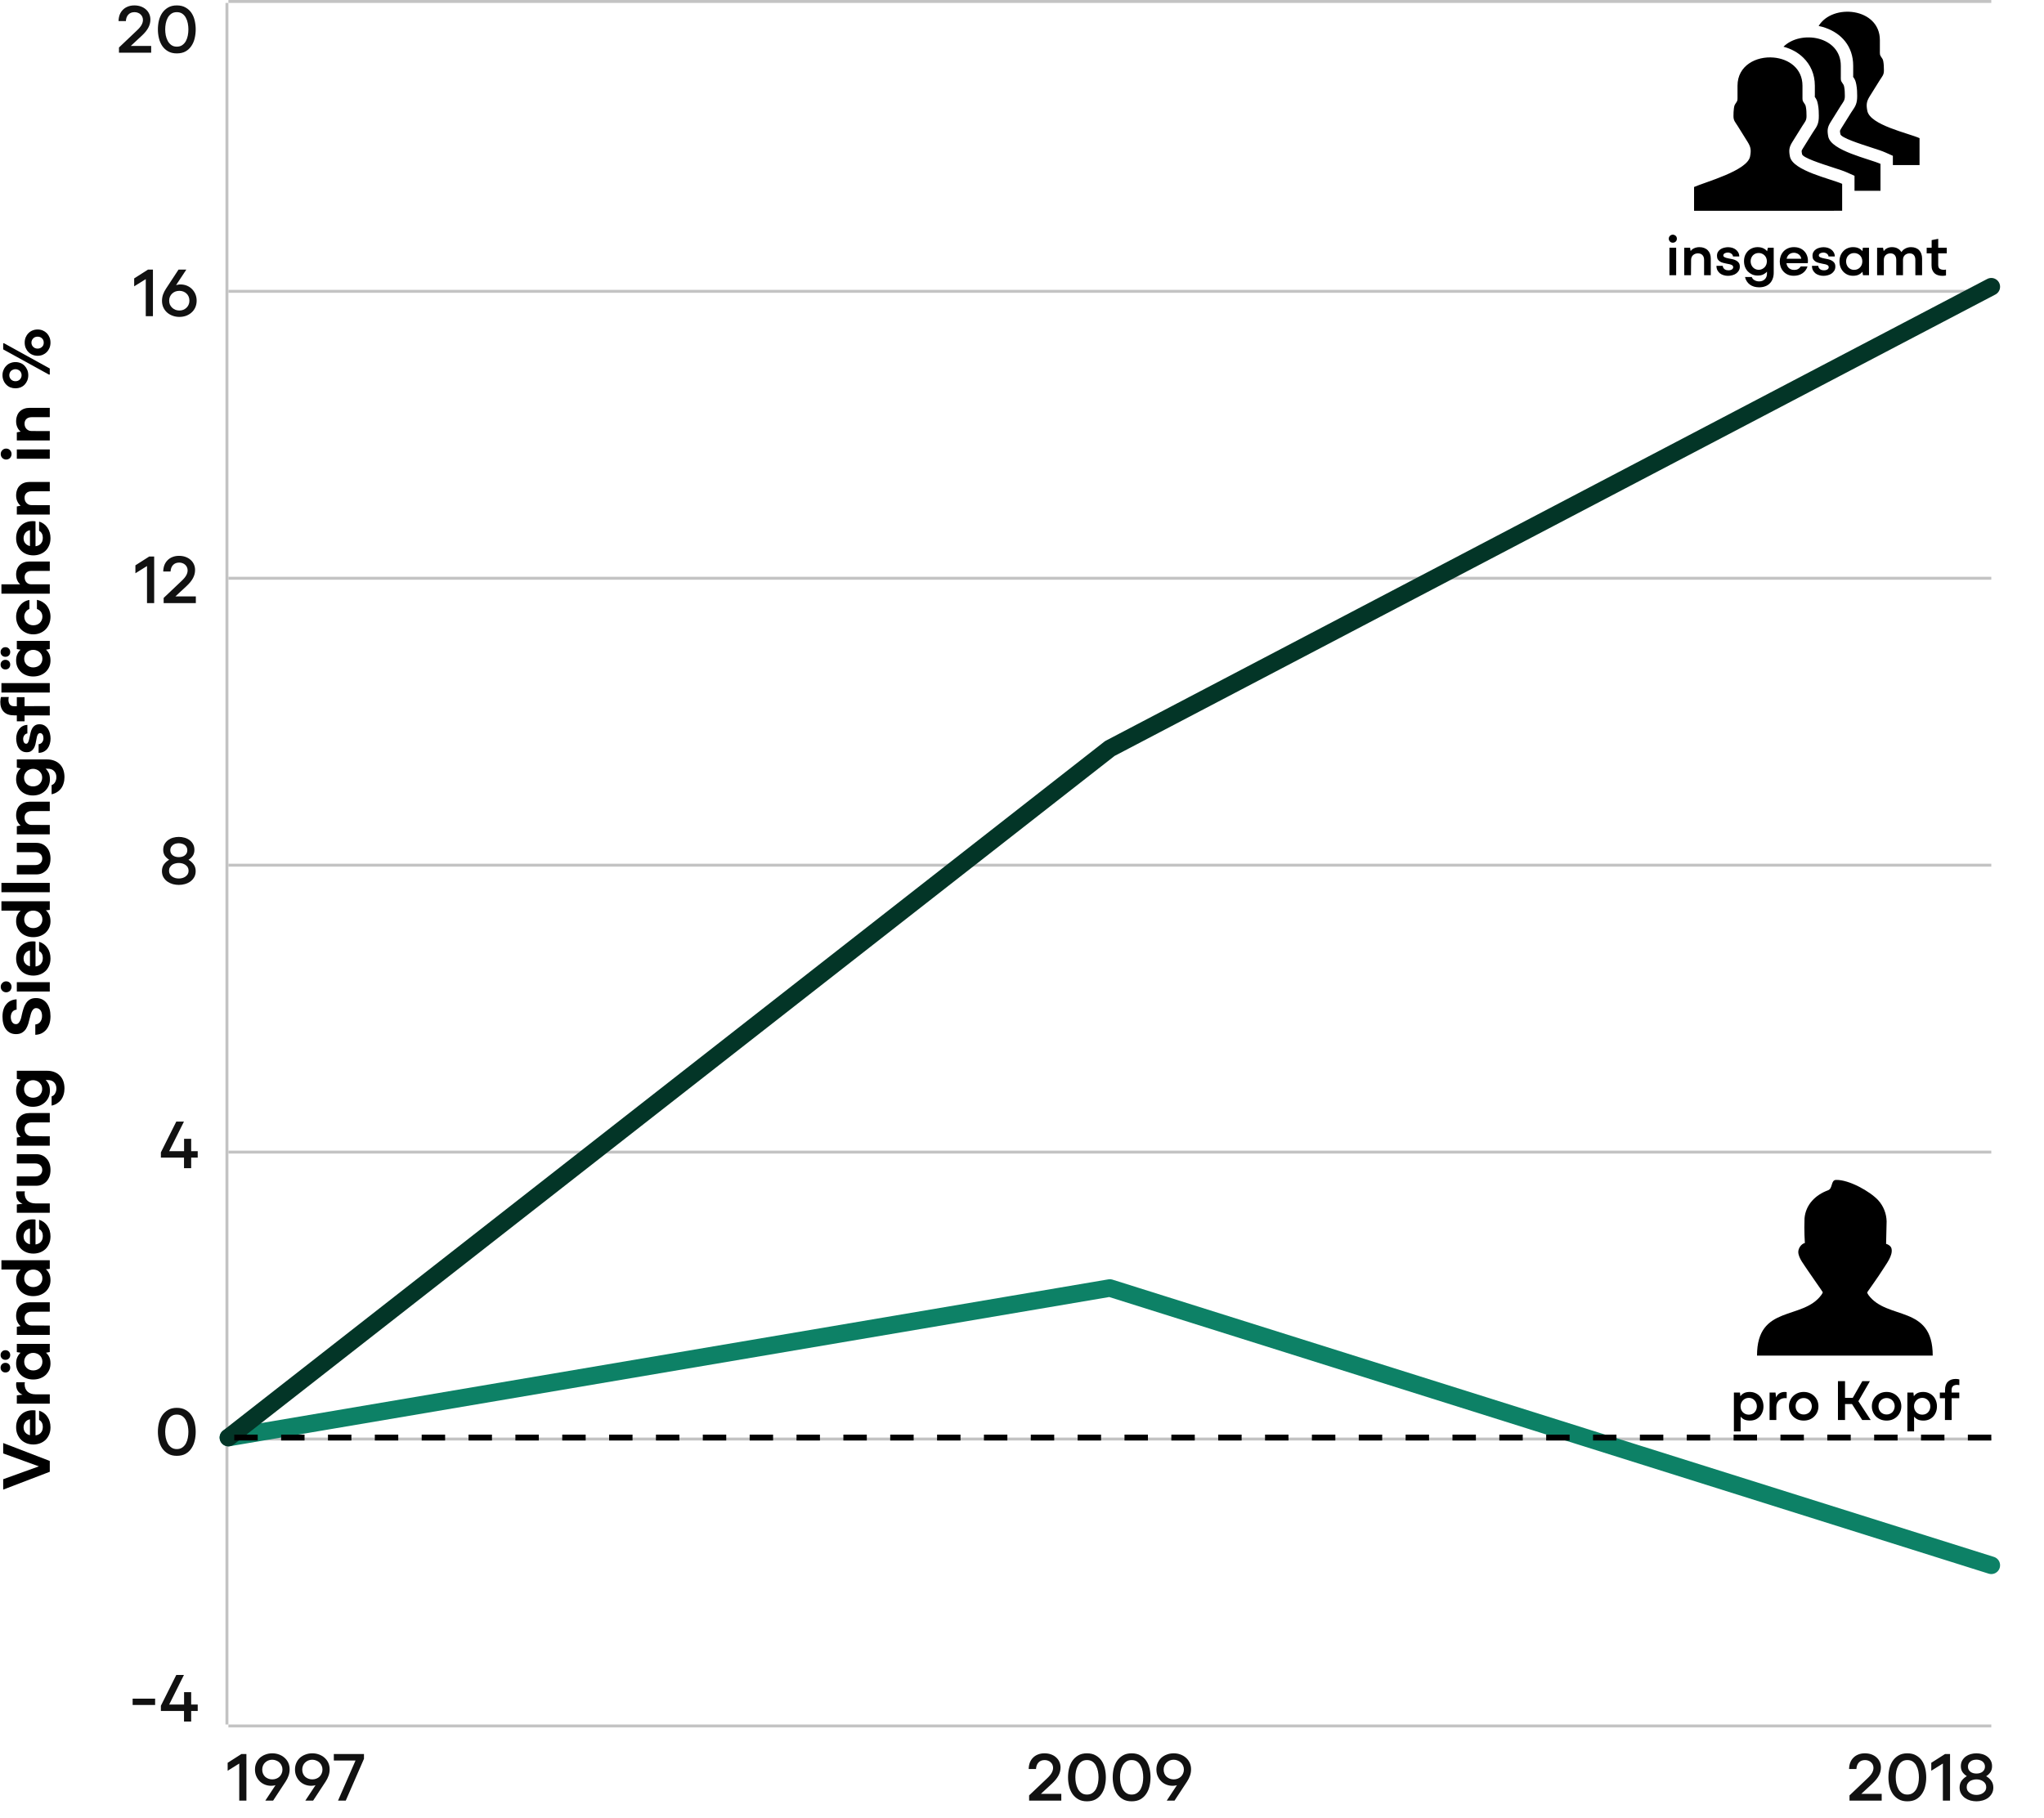 <svg width="698" height="621" viewBox="0 0 698 621" fill="none" xmlns="http://www.w3.org/2000/svg">
<path d="M13.544 500.933L1.088 496.421L1.088 492.869L17 498.989L17 502.685L1.088 508.781L1.088 505.229L13.544 500.741L13.544 500.933ZM12.128 490.606L10.232 490.558L10.232 484.774C9.88 484.822 9.568 484.934 9.296 485.11C9.024 485.27 8.8 485.478 8.624 485.734C8.432 485.99 8.288 486.27 8.192 486.574C8.096 486.878 8.048 487.19 8.048 487.51C8.048 487.974 8.136 488.39 8.312 488.758C8.488 489.11 8.728 489.406 9.032 489.646C9.32 489.87 9.664 490.038 10.064 490.15C10.448 490.262 10.856 490.318 11.288 490.318C11.768 490.318 12.216 490.262 12.632 490.15C13.032 490.038 13.384 489.862 13.688 489.622C13.976 489.366 14.208 489.054 14.384 488.686C14.544 488.302 14.624 487.854 14.624 487.342C14.624 486.814 14.52 486.35 14.312 485.95C14.104 485.534 13.784 485.206 13.352 484.966L13.352 481.822C14.568 482.206 15.52 482.902 16.208 483.91C16.896 484.918 17.24 486.118 17.24 487.51C17.24 488.438 17.08 489.27 16.76 490.006C16.44 490.742 16.016 491.358 15.488 491.854C14.944 492.35 14.32 492.726 13.616 492.982C12.912 493.238 12.168 493.366 11.384 493.366C10.6 493.366 9.856 493.238 9.152 492.982C8.432 492.71 7.808 492.326 7.28 491.83C6.736 491.318 6.304 490.694 5.984 489.958C5.664 489.222 5.504 488.39 5.504 487.462C5.504 486.582 5.648 485.79 5.936 485.086C6.208 484.382 6.6 483.774 7.112 483.262C7.608 482.75 8.208 482.358 8.912 482.086C9.6 481.814 10.36 481.678 11.192 481.678C11.368 481.678 11.536 481.686 11.696 481.702C11.84 481.702 11.984 481.718 12.128 481.75L12.128 490.606ZM17 476.233L17 479.425L5.744 479.425L5.744 476.593L7.712 476.353C7.008 476.081 6.464 475.649 6.08 475.057C5.696 474.449 5.504 473.713 5.504 472.849C5.504 472.689 5.512 472.545 5.528 472.417C5.544 472.273 5.568 472.169 5.6 472.105L8.504 472.105C8.488 472.153 8.472 472.249 8.456 472.393C8.424 472.521 8.408 472.649 8.408 472.777C8.408 473.321 8.496 473.809 8.672 474.241C8.848 474.657 9.096 475.017 9.416 475.321C9.736 475.609 10.12 475.833 10.568 475.993C11.016 476.153 11.52 476.233 12.08 476.233L17 476.233ZM17 461.787L15.704 462.027C16.168 462.427 16.544 462.923 16.832 463.515C17.104 464.107 17.24 464.843 17.24 465.723C17.24 466.507 17.096 467.235 16.808 467.907C16.504 468.563 16.096 469.139 15.584 469.635C15.056 470.115 14.432 470.491 13.712 470.763C12.976 471.035 12.184 471.171 11.336 471.171C10.488 471.171 9.712 471.035 9.008 470.763C8.288 470.491 7.672 470.115 7.16 469.635C6.632 469.139 6.224 468.563 5.936 467.907C5.648 467.235 5.504 466.507 5.504 465.723C5.504 464.843 5.648 464.107 5.936 463.515C6.208 462.923 6.576 462.427 7.04 462.027L5.744 461.811L5.744 459.003L17 459.003L17 461.787ZM14.48 465.099C14.48 464.651 14.4 464.243 14.24 463.875C14.08 463.507 13.864 463.195 13.592 462.939C13.304 462.667 12.968 462.459 12.584 462.315C12.2 462.155 11.784 462.075 11.336 462.075C10.904 462.075 10.504 462.155 10.136 462.315C9.752 462.459 9.424 462.667 9.152 462.939C8.88 463.195 8.664 463.507 8.504 463.875C8.344 464.243 8.264 464.651 8.264 465.099C8.264 465.547 8.344 465.955 8.504 466.323C8.664 466.675 8.88 466.987 9.152 467.259C9.424 467.515 9.752 467.715 10.136 467.859C10.504 468.003 10.904 468.075 11.336 468.075C11.784 468.075 12.2 468.003 12.584 467.859C12.968 467.715 13.304 467.515 13.592 467.259C13.864 466.987 14.08 466.675 14.24 466.323C14.4 465.955 14.48 465.547 14.48 465.099ZM3.488 467.115C3.488 467.595 3.336 467.995 3.032 468.315C2.728 468.619 2.336 468.771 1.856 468.771C1.376 468.771 0.984 468.619 0.68 468.315C0.36 467.995 0.2 467.595 0.2 467.115C0.2 466.635 0.36 466.243 0.68 465.939C0.984 465.635 1.376 465.483 1.856 465.483C2.336 465.483 2.728 465.635 3.032 465.939C3.336 466.243 3.488 466.635 3.488 467.115ZM3.488 462.819C3.488 463.299 3.336 463.691 3.032 463.995C2.728 464.299 2.336 464.451 1.856 464.451C1.376 464.451 0.984 464.299 0.68 463.995C0.36 463.691 0.2 463.299 0.2 462.819C0.2 462.339 0.36 461.947 0.68 461.643C0.984 461.323 1.376 461.163 1.856 461.163C2.336 461.163 2.728 461.323 3.032 461.643C3.336 461.947 3.488 462.339 3.488 462.819ZM17 455.941L5.744 455.941L5.744 453.181L7.064 452.917C6.888 452.805 6.712 452.645 6.536 452.437C6.344 452.213 6.176 451.957 6.032 451.669C5.872 451.365 5.744 451.029 5.648 450.661C5.552 450.293 5.504 449.893 5.504 449.461C5.504 448.725 5.616 448.069 5.84 447.493C6.048 446.901 6.36 446.413 6.776 446.029C7.176 445.629 7.664 445.325 8.24 445.117C8.816 444.909 9.448 444.805 10.136 444.805L17 444.805L17 447.997L10.832 447.997C10.048 447.997 9.448 448.197 9.032 448.597C8.6 448.997 8.384 449.541 8.384 450.229C8.384 450.581 8.44 450.909 8.552 451.213C8.664 451.501 8.824 451.757 9.032 451.981C9.24 452.205 9.496 452.389 9.8 452.533C10.104 452.661 10.44 452.725 10.808 452.725L17 452.749L17 455.941ZM17 433.382L15.656 433.526C16.12 433.894 16.504 434.39 16.808 435.014C17.096 435.622 17.24 436.374 17.24 437.27C17.24 438.038 17.096 438.758 16.808 439.43C16.504 440.086 16.096 440.662 15.584 441.158C15.056 441.638 14.432 442.014 13.712 442.286C12.976 442.558 12.184 442.694 11.336 442.694C10.488 442.694 9.712 442.558 9.008 442.286C8.288 442.014 7.672 441.638 7.16 441.158C6.632 440.662 6.224 440.086 5.936 439.43C5.648 438.758 5.504 438.038 5.504 437.27C5.504 436.374 5.656 435.638 5.96 435.062C6.248 434.47 6.616 433.99 7.064 433.622L0.488 433.622L0.488 430.43L17 430.43L17 433.382ZM14.48 436.622C14.48 436.174 14.4 435.774 14.24 435.422C14.064 435.054 13.84 434.734 13.568 434.462C13.28 434.19 12.952 433.982 12.584 433.838C12.2 433.694 11.784 433.622 11.336 433.622C10.904 433.622 10.504 433.694 10.136 433.838C9.752 433.982 9.424 434.19 9.152 434.462C8.88 434.734 8.664 435.054 8.504 435.422C8.344 435.79 8.264 436.19 8.264 436.622C8.264 437.07 8.344 437.478 8.504 437.846C8.664 438.214 8.88 438.526 9.152 438.782C9.424 439.038 9.752 439.238 10.136 439.382C10.504 439.526 10.904 439.598 11.336 439.598C11.784 439.598 12.2 439.526 12.584 439.382C12.952 439.238 13.28 439.038 13.568 438.782C13.84 438.526 14.064 438.214 14.24 437.846C14.4 437.478 14.48 437.07 14.48 436.622ZM12.128 425.403L10.232 425.355L10.232 419.571C9.88 419.619 9.568 419.731 9.296 419.907C9.024 420.067 8.8 420.275 8.624 420.531C8.432 420.787 8.288 421.067 8.192 421.371C8.096 421.675 8.048 421.987 8.048 422.307C8.048 422.771 8.136 423.187 8.312 423.555C8.488 423.907 8.728 424.203 9.032 424.443C9.32 424.667 9.664 424.835 10.064 424.947C10.448 425.059 10.856 425.115 11.288 425.115C11.768 425.115 12.216 425.059 12.632 424.947C13.032 424.835 13.384 424.659 13.688 424.419C13.976 424.163 14.208 423.851 14.384 423.483C14.544 423.099 14.624 422.651 14.624 422.139C14.624 421.611 14.52 421.147 14.312 420.747C14.104 420.331 13.784 420.003 13.352 419.763L13.352 416.619C14.568 417.003 15.52 417.699 16.208 418.707C16.896 419.715 17.24 420.915 17.24 422.307C17.24 423.235 17.08 424.067 16.76 424.803C16.44 425.539 16.016 426.155 15.488 426.651C14.944 427.147 14.32 427.523 13.616 427.779C12.912 428.035 12.168 428.163 11.384 428.163C10.6 428.163 9.856 428.035 9.152 427.779C8.432 427.507 7.808 427.123 7.28 426.627C6.736 426.115 6.304 425.491 5.984 424.755C5.664 424.019 5.504 423.187 5.504 422.259C5.504 421.379 5.648 420.587 5.936 419.883C6.208 419.179 6.6 418.571 7.112 418.059C7.608 417.547 8.208 417.155 8.912 416.883C9.6 416.611 10.36 416.475 11.192 416.475C11.368 416.475 11.536 416.483 11.696 416.499C11.84 416.499 11.984 416.515 12.128 416.547L12.128 425.403ZM17 411.03L17 414.222L5.744 414.222L5.744 411.39L7.712 411.15C7.008 410.878 6.464 410.446 6.08 409.854C5.696 409.246 5.504 408.51 5.504 407.646C5.504 407.486 5.512 407.342 5.528 407.214C5.544 407.07 5.568 406.966 5.6 406.902L8.504 406.902C8.488 406.95 8.472 407.046 8.456 407.19C8.424 407.318 8.408 407.446 8.408 407.574C8.408 408.118 8.496 408.606 8.672 409.038C8.848 409.454 9.096 409.814 9.416 410.118C9.736 410.406 10.12 410.63 10.568 410.79C11.016 410.95 11.52 411.03 12.08 411.03L17 411.03ZM12.08 397.383L5.744 397.383L5.744 394.215L12.368 394.215C13.088 394.215 13.752 394.343 14.36 394.599C14.952 394.855 15.464 395.223 15.896 395.703C16.328 396.167 16.664 396.735 16.904 397.407C17.128 398.063 17.24 398.791 17.24 399.591C17.24 400.407 17.128 401.143 16.904 401.799C16.664 402.455 16.328 403.023 15.896 403.503C15.464 403.967 14.952 404.335 14.36 404.607C13.768 404.863 13.112 404.991 12.392 404.991L5.744 404.991L5.744 401.799L12.08 401.799C12.752 401.799 13.312 401.599 13.76 401.199C14.208 400.799 14.432 400.263 14.432 399.591C14.432 398.919 14.208 398.383 13.76 397.983C13.312 397.583 12.752 397.383 12.08 397.383ZM17 391.3L5.744 391.3L5.744 388.54L7.064 388.276C6.888 388.164 6.712 388.004 6.536 387.796C6.344 387.572 6.176 387.316 6.032 387.028C5.872 386.724 5.744 386.388 5.648 386.02C5.552 385.652 5.504 385.252 5.504 384.82C5.504 384.084 5.616 383.428 5.84 382.852C6.048 382.26 6.36 381.772 6.776 381.388C7.176 380.988 7.664 380.684 8.24 380.476C8.816 380.268 9.448 380.164 10.136 380.164L17 380.164L17 383.356L10.832 383.356C10.048 383.356 9.448 383.556 9.032 383.956C8.6 384.356 8.384 384.9 8.384 385.588C8.384 385.94 8.44 386.268 8.552 386.572C8.664 386.86 8.824 387.116 9.032 387.34C9.24 387.564 9.496 387.748 9.8 387.892C10.104 388.02 10.44 388.084 10.808 388.084L17 388.108L17 391.3ZM7.088 368.789L5.744 368.477L5.744 365.717L16.04 365.717C16.968 365.717 17.8 365.861 18.536 366.149C19.272 366.421 19.896 366.821 20.408 367.349C20.936 367.861 21.336 368.493 21.608 369.245C21.88 369.997 22.016 370.837 22.016 371.765C22.016 372.533 21.912 373.245 21.704 373.901C21.512 374.557 21.224 375.141 20.84 375.653C20.456 376.149 19.992 376.565 19.448 376.901C18.92 377.237 18.312 377.477 17.624 377.621L17.624 374.477C18.152 374.301 18.552 373.965 18.824 373.469C19.112 372.957 19.256 372.389 19.256 371.765C19.256 370.917 19 370.229 18.488 369.701C17.976 369.157 17.224 368.885 16.232 368.885L15.584 368.885C16 369.253 16.352 369.725 16.64 370.301C16.912 370.877 17.048 371.621 17.048 372.533C17.048 373.317 16.904 374.045 16.616 374.717C16.312 375.389 15.904 375.973 15.392 376.469C14.88 376.949 14.272 377.333 13.568 377.621C12.848 377.893 12.072 378.029 11.24 378.029C10.392 378.029 9.624 377.893 8.936 377.621C8.232 377.349 7.624 376.965 7.112 376.469C6.6 375.973 6.208 375.389 5.936 374.717C5.648 374.045 5.504 373.317 5.504 372.533C5.504 371.637 5.656 370.877 5.96 370.253C6.248 369.629 6.624 369.141 7.088 368.789ZM14.408 371.933C14.408 371.501 14.328 371.101 14.168 370.733C13.992 370.365 13.768 370.053 13.496 369.797C13.224 369.525 12.896 369.317 12.512 369.173C12.128 369.013 11.72 368.933 11.288 368.933C10.856 368.933 10.456 369.013 10.088 369.173C9.704 369.317 9.376 369.525 9.104 369.797C8.832 370.053 8.616 370.365 8.456 370.733C8.296 371.101 8.216 371.501 8.216 371.933C8.216 372.381 8.296 372.789 8.456 373.157C8.616 373.525 8.832 373.845 9.104 374.117C9.376 374.373 9.704 374.573 10.088 374.717C10.456 374.861 10.856 374.933 11.288 374.933C11.72 374.933 12.128 374.861 12.512 374.717C12.896 374.573 13.224 374.373 13.496 374.117C13.768 373.845 13.992 373.525 14.168 373.157C14.328 372.789 14.408 372.381 14.408 371.933ZM12.056 353.444L12.056 349.916C12.424 349.884 12.752 349.787 13.04 349.627C13.328 349.468 13.568 349.26 13.76 349.004C13.952 348.731 14.104 348.427 14.216 348.091C14.312 347.756 14.36 347.387 14.36 346.987C14.36 346.635 14.32 346.299 14.24 345.979C14.16 345.659 14.04 345.379 13.88 345.14C13.704 344.899 13.496 344.707 13.256 344.563C13 344.403 12.712 344.323 12.392 344.323C12.008 344.323 11.696 344.435 11.456 344.659C11.2 344.883 10.992 345.171 10.832 345.523C10.672 345.859 10.544 346.227 10.448 346.627C10.336 347.011 10.24 347.387 10.16 347.755C10.016 348.379 9.848 349.019 9.656 349.675C9.448 350.316 9.184 350.9 8.864 351.428C8.528 351.94 8.088 352.364 7.544 352.7C7 353.036 6.312 353.204 5.48 353.204C4.744 353.204 4.096 353.068 3.536 352.795C2.96 352.507 2.472 352.107 2.072 351.595C1.672 351.083 1.368 350.459 1.16 349.723C0.952 348.987 0.848 348.155 0.848 347.227C0.848 346.331 0.96 345.523 1.184 344.803C1.408 344.083 1.736 343.475 2.168 342.979C2.584 342.467 3.088 342.075 3.68 341.803C4.272 341.515 4.936 341.355 5.672 341.323L5.672 344.851C5.352 344.867 5.072 344.947 4.832 345.091C4.592 345.219 4.384 345.395 4.208 345.619C4.032 345.843 3.904 346.107 3.824 346.412C3.728 346.699 3.68 347.011 3.68 347.347C3.68 347.667 3.72 347.979 3.8 348.283C3.864 348.571 3.968 348.827 4.112 349.051C4.256 349.275 4.44 349.459 4.664 349.603C4.872 349.731 5.128 349.795 5.432 349.795C5.784 349.795 6.072 349.683 6.296 349.459C6.52 349.235 6.712 348.955 6.872 348.619C7.032 348.283 7.16 347.915 7.256 347.515C7.336 347.115 7.416 346.748 7.496 346.412C7.64 345.771 7.816 345.131 8.024 344.491C8.216 343.835 8.488 343.243 8.84 342.715C9.176 342.171 9.624 341.731 10.184 341.395C10.728 341.059 11.432 340.891 12.296 340.891C13.08 340.891 13.784 341.043 14.408 341.347C15.016 341.651 15.536 342.083 15.968 342.643C16.384 343.187 16.704 343.843 16.928 344.611C17.136 345.363 17.24 346.187 17.24 347.084C17.24 348.043 17.12 348.907 16.88 349.675C16.624 350.444 16.272 351.1 15.824 351.644C15.376 352.188 14.832 352.62 14.192 352.94C13.552 353.244 12.84 353.412 12.056 353.444ZM17 335.467L17 338.659L5.744 338.659L5.744 335.467L17 335.467ZM3.944 337.051C3.944 337.323 3.896 337.571 3.8 337.795C3.704 338.019 3.576 338.219 3.416 338.395C3.256 338.555 3.064 338.683 2.84 338.779C2.6 338.875 2.352 338.923 2.096 338.923C1.84 338.923 1.6 338.875 1.376 338.779C1.152 338.683 0.96 338.555 0.8 338.395C0.624 338.219 0.488 338.019 0.392 337.795C0.296 337.571 0.248 337.323 0.248 337.051C0.248 336.779 0.296 336.531 0.392 336.307C0.488 336.083 0.624 335.891 0.8 335.731C0.96 335.555 1.152 335.419 1.376 335.323C1.6 335.227 1.84 335.179 2.096 335.179C2.352 335.179 2.6 335.227 2.84 335.323C3.064 335.419 3.256 335.555 3.416 335.731C3.576 335.891 3.704 336.083 3.8 336.307C3.896 336.531 3.944 336.779 3.944 337.051ZM12.128 330.457L10.232 330.41L10.232 324.625C9.88 324.673 9.568 324.785 9.296 324.961C9.024 325.121 8.8 325.329 8.624 325.585C8.432 325.841 8.288 326.121 8.192 326.425C8.096 326.729 8.048 327.041 8.048 327.361C8.048 327.825 8.136 328.241 8.312 328.609C8.488 328.961 8.728 329.258 9.032 329.498C9.32 329.722 9.664 329.89 10.064 330.002C10.448 330.114 10.856 330.17 11.288 330.17C11.768 330.17 12.216 330.114 12.632 330.002C13.032 329.89 13.384 329.714 13.688 329.474C13.976 329.218 14.208 328.905 14.384 328.537C14.544 328.153 14.624 327.705 14.624 327.193C14.624 326.665 14.52 326.201 14.312 325.801C14.104 325.385 13.784 325.057 13.352 324.817L13.352 321.673C14.568 322.057 15.52 322.753 16.208 323.761C16.896 324.769 17.24 325.969 17.24 327.361C17.24 328.289 17.08 329.122 16.76 329.858C16.44 330.594 16.016 331.21 15.488 331.706C14.944 332.202 14.32 332.578 13.616 332.834C12.912 333.09 12.168 333.218 11.384 333.218C10.6 333.218 9.856 333.09 9.152 332.834C8.432 332.562 7.808 332.178 7.28 331.681C6.736 331.17 6.304 330.545 5.984 329.809C5.664 329.073 5.504 328.241 5.504 327.313C5.504 326.433 5.648 325.641 5.936 324.937C6.208 324.233 6.6 323.625 7.112 323.113C7.608 322.601 8.208 322.209 8.912 321.938C9.6 321.665 10.36 321.529 11.192 321.529C11.368 321.529 11.536 321.537 11.696 321.553C11.84 321.553 11.984 321.569 12.128 321.602L12.128 330.457ZM17 310.78L15.656 310.924C16.12 311.292 16.504 311.788 16.808 312.412C17.096 313.02 17.24 313.773 17.24 314.668C17.24 315.437 17.096 316.157 16.808 316.828C16.504 317.485 16.096 318.061 15.584 318.557C15.056 319.037 14.432 319.413 13.712 319.685C12.976 319.957 12.184 320.093 11.336 320.093C10.488 320.093 9.712 319.957 9.008 319.685C8.288 319.413 7.672 319.037 7.16 318.556C6.632 318.061 6.224 317.485 5.936 316.828C5.648 316.156 5.504 315.436 5.504 314.668C5.504 313.772 5.656 313.036 5.96 312.46C6.248 311.868 6.616 311.388 7.064 311.02L0.488 311.02L0.488 307.828L17 307.828L17 310.78ZM14.48 314.02C14.48 313.572 14.4 313.172 14.24 312.821C14.064 312.453 13.84 312.132 13.568 311.86C13.28 311.588 12.952 311.38 12.584 311.236C12.2 311.092 11.784 311.02 11.336 311.02C10.904 311.02 10.504 311.092 10.136 311.236C9.752 311.38 9.424 311.588 9.152 311.86C8.88 312.132 8.664 312.452 8.504 312.82C8.344 313.189 8.264 313.588 8.264 314.02C8.264 314.468 8.344 314.876 8.504 315.244C8.664 315.612 8.88 315.924 9.152 316.181C9.424 316.437 9.752 316.636 10.136 316.78C10.504 316.924 10.904 316.996 11.336 316.996C11.784 316.996 12.2 316.924 12.584 316.78C12.952 316.637 13.28 316.437 13.568 316.181C13.84 315.925 14.064 315.613 14.24 315.244C14.4 314.876 14.48 314.468 14.48 314.02ZM17 304.745L0.488 304.745L0.488 301.553L17 301.553L17 304.745ZM12.08 291.047L5.744 291.047L5.744 287.879L12.368 287.879C13.088 287.879 13.752 288.007 14.36 288.263C14.952 288.519 15.464 288.887 15.896 289.367C16.328 289.831 16.664 290.399 16.904 291.071C17.128 291.727 17.24 292.455 17.24 293.255C17.24 294.071 17.128 294.807 16.904 295.463C16.664 296.119 16.328 296.687 15.896 297.167C15.464 297.631 14.952 297.999 14.36 298.271C13.768 298.527 13.112 298.655 12.392 298.655L5.744 298.655L5.744 295.463L12.08 295.463C12.752 295.463 13.312 295.263 13.76 294.863C14.208 294.463 14.432 293.927 14.432 293.255C14.432 292.583 14.208 292.047 13.76 291.647C13.312 291.247 12.752 291.047 12.08 291.047ZM17 284.964L5.744 284.964L5.744 282.204L7.064 281.94C6.888 281.828 6.712 281.668 6.536 281.46C6.344 281.236 6.176 280.98 6.032 280.692C5.872 280.388 5.744 280.052 5.648 279.684C5.552 279.316 5.504 278.916 5.504 278.484C5.504 277.748 5.616 277.092 5.84 276.516C6.048 275.924 6.36 275.436 6.776 275.052C7.176 274.652 7.664 274.348 8.24 274.14C8.816 273.932 9.448 273.828 10.136 273.828L17 273.828L17 277.02L10.832 277.02C10.048 277.02 9.448 277.22 9.032 277.62C8.6 278.02 8.384 278.564 8.384 279.252C8.384 279.604 8.44 279.932 8.552 280.236C8.664 280.524 8.824 280.78 9.032 281.004C9.24 281.228 9.496 281.412 9.8 281.556C10.104 281.684 10.44 281.748 10.808 281.748L17 281.772L17 284.964ZM7.088 262.453L5.744 262.141L5.744 259.381L16.04 259.381C16.968 259.381 17.8 259.525 18.536 259.813C19.272 260.085 19.896 260.486 20.408 261.013C20.936 261.525 21.336 262.157 21.608 262.909C21.88 263.661 22.016 264.501 22.016 265.429C22.016 266.197 21.912 266.909 21.704 267.566C21.512 268.222 21.224 268.806 20.84 269.318C20.456 269.814 19.992 270.23 19.448 270.566C18.92 270.902 18.312 271.142 17.624 271.286L17.624 268.142C18.152 267.965 18.552 267.629 18.824 267.133C19.112 266.621 19.256 266.053 19.256 265.429C19.256 264.581 19 263.893 18.488 263.365C17.976 262.821 17.224 262.549 16.232 262.549L15.584 262.549C16 262.917 16.352 263.389 16.64 263.965C16.912 264.542 17.048 265.286 17.048 266.197C17.048 266.981 16.904 267.709 16.616 268.381C16.312 269.054 15.904 269.638 15.392 270.134C14.88 270.614 14.272 270.998 13.568 271.286C12.848 271.558 12.072 271.694 11.24 271.694C10.392 271.694 9.624 271.558 8.936 271.286C8.232 271.014 7.624 270.63 7.112 270.134C6.6 269.638 6.208 269.053 5.936 268.381C5.648 267.709 5.504 266.981 5.504 266.197C5.504 265.301 5.656 264.541 5.96 263.917C6.248 263.293 6.624 262.805 7.088 262.453ZM14.408 265.597C14.408 265.165 14.328 264.766 14.168 264.397C13.992 264.029 13.768 263.717 13.496 263.461C13.224 263.189 12.896 262.981 12.512 262.838C12.128 262.677 11.72 262.597 11.288 262.597C10.856 262.597 10.456 262.677 10.088 262.837C9.704 262.981 9.376 263.189 9.104 263.461C8.832 263.717 8.616 264.029 8.456 264.397C8.296 264.765 8.216 265.165 8.216 265.597C8.216 266.045 8.296 266.454 8.456 266.821C8.616 267.189 8.832 267.509 9.104 267.781C9.376 268.038 9.704 268.237 10.088 268.381C10.456 268.525 10.856 268.597 11.288 268.597C11.72 268.597 12.128 268.525 12.512 268.381C12.896 268.237 13.224 268.038 13.496 267.782C13.768 267.509 13.992 267.189 14.168 266.821C14.328 266.454 14.408 266.045 14.408 265.597ZM13.184 257.14L13.184 254.188C13.472 254.156 13.72 254.076 13.928 253.948C14.136 253.82 14.304 253.66 14.432 253.468C14.56 253.276 14.664 253.068 14.744 252.844C14.808 252.604 14.84 252.356 14.84 252.1C14.84 251.876 14.816 251.66 14.768 251.452C14.72 251.244 14.648 251.068 14.552 250.924C14.456 250.764 14.336 250.636 14.192 250.54C14.048 250.444 13.88 250.396 13.688 250.396C13.48 250.396 13.304 250.46 13.16 250.588C13.016 250.7 12.896 250.868 12.8 251.092C12.704 251.3 12.624 251.556 12.56 251.86C12.496 252.164 12.432 252.5 12.368 252.868C12.288 253.316 12.192 253.788 12.08 254.284C11.952 254.764 11.768 255.204 11.528 255.604C11.288 255.988 10.976 256.308 10.592 256.564C10.208 256.804 9.712 256.924 9.104 256.924C8.48 256.924 7.944 256.788 7.496 256.516C7.032 256.244 6.656 255.892 6.368 255.46C6.08 255.012 5.872 254.516 5.744 253.972C5.6 253.412 5.528 252.844 5.528 252.268C5.528 251.692 5.608 251.132 5.768 250.588C5.928 250.028 6.168 249.532 6.488 249.1C6.792 248.668 7.184 248.316 7.664 248.044C8.128 247.772 8.688 247.62 9.344 247.588L9.344 250.516C9.104 250.532 8.896 250.604 8.72 250.732C8.544 250.844 8.4 250.988 8.288 251.164C8.16 251.34 8.064 251.54 8 251.764C7.936 251.972 7.904 252.196 7.904 252.436C7.904 252.628 7.928 252.82 7.976 253.012C8.008 253.204 8.072 253.38 8.168 253.54C8.248 253.684 8.352 253.804 8.48 253.9C8.608 253.98 8.76 254.02 8.936 254.02C9.096 254.02 9.232 253.98 9.344 253.9C9.44 253.804 9.536 253.668 9.632 253.492C9.712 253.316 9.792 253.092 9.872 252.82C9.936 252.548 10.008 252.236 10.088 251.884C10.184 251.388 10.296 250.876 10.424 250.348C10.536 249.804 10.712 249.316 10.952 248.884C11.192 248.436 11.512 248.076 11.912 247.804C12.312 247.516 12.84 247.372 13.496 247.372C14.152 247.372 14.72 247.516 15.2 247.804C15.664 248.092 16.056 248.468 16.376 248.932C16.68 249.396 16.904 249.924 17.048 250.516C17.192 251.092 17.264 251.684 17.264 252.292C17.264 252.916 17.176 253.516 17 254.092C16.84 254.668 16.592 255.18 16.256 255.628C15.92 256.076 15.496 256.436 14.984 256.708C14.472 256.98 13.872 257.124 13.184 257.14ZM8.384 246.369L5.744 246.369L5.744 238.113L8.384 238.113L8.384 246.369ZM17 241.161L17 244.353L4.784 244.329C3.248 244.329 2.088 243.929 1.304 243.129C0.504 242.313 0.104 241.185 0.104 239.745C0.104 239.457 0.128 239.161 0.176 238.857C0.208 238.553 0.264 238.289 0.344 238.065L3.008 238.065C2.96 238.225 2.928 238.393 2.912 238.569C2.896 238.729 2.888 238.889 2.888 239.049C2.888 239.689 3.04 240.209 3.344 240.609C3.632 241.009 4.136 241.209 4.856 241.209L17 241.161ZM17 236.529L0.488 236.529L0.488 233.313L17 233.313L17 236.529ZM17 221.669L15.704 221.909C16.168 222.309 16.544 222.805 16.832 223.397C17.104 223.989 17.24 224.725 17.24 225.605C17.24 226.389 17.096 227.117 16.808 227.789C16.504 228.445 16.096 229.021 15.584 229.517C15.056 229.997 14.432 230.373 13.712 230.645C12.976 230.917 12.184 231.053 11.336 231.053C10.488 231.053 9.712 230.917 9.008 230.645C8.288 230.373 7.672 229.997 7.16 229.517C6.632 229.021 6.224 228.445 5.936 227.789C5.648 227.117 5.504 226.389 5.504 225.605C5.504 224.725 5.648 223.989 5.936 223.397C6.208 222.805 6.576 222.309 7.04 221.909L5.744 221.693L5.744 218.885L17 218.885L17 221.669ZM14.48 224.981C14.48 224.533 14.4 224.125 14.24 223.757C14.08 223.389 13.864 223.077 13.592 222.821C13.304 222.549 12.968 222.341 12.584 222.197C12.2 222.037 11.784 221.957 11.336 221.957C10.904 221.957 10.504 222.037 10.136 222.197C9.752 222.341 9.424 222.549 9.152 222.821C8.88 223.077 8.664 223.389 8.504 223.757C8.344 224.125 8.264 224.533 8.264 224.981C8.264 225.429 8.344 225.837 8.504 226.205C8.664 226.557 8.88 226.869 9.152 227.141C9.424 227.397 9.752 227.597 10.136 227.741C10.504 227.885 10.904 227.957 11.336 227.957C11.784 227.957 12.2 227.885 12.584 227.741C12.968 227.597 13.304 227.397 13.592 227.141C13.864 226.869 14.08 226.557 14.24 226.205C14.4 225.837 14.48 225.429 14.48 224.981ZM3.488 226.997C3.488 227.477 3.336 227.877 3.032 228.197C2.728 228.501 2.336 228.653 1.856 228.653C1.376 228.653 0.984 228.501 0.68 228.197C0.36 227.877 0.2 227.477 0.2 226.997C0.2 226.517 0.36 226.125 0.68 225.821C0.984 225.517 1.376 225.365 1.856 225.365C2.336 225.365 2.728 225.517 3.032 225.821C3.336 226.125 3.488 226.517 3.488 226.997ZM3.488 222.701C3.488 223.181 3.336 223.573 3.032 223.877C2.728 224.181 2.336 224.333 1.856 224.333C1.376 224.333 0.984 224.181 0.68 223.877C0.36 223.573 0.2 223.181 0.2 222.701C0.2 222.221 0.36 221.829 0.68 221.525C0.984 221.205 1.376 221.045 1.856 221.045C2.336 221.045 2.728 221.205 3.032 221.525C3.336 221.829 3.488 222.221 3.488 222.701ZM12.608 207.999L12.608 204.879C13.312 205.023 13.952 205.271 14.528 205.623C15.088 205.959 15.568 206.375 15.968 206.871C16.368 207.367 16.68 207.943 16.904 208.599C17.128 209.239 17.24 209.919 17.24 210.639C17.24 211.503 17.096 212.311 16.808 213.063C16.504 213.799 16.096 214.431 15.584 214.959C15.056 215.487 14.432 215.903 13.712 216.207C12.992 216.511 12.216 216.663 11.384 216.663C10.536 216.663 9.76 216.511 9.056 216.207C8.336 215.903 7.712 215.487 7.184 214.959C6.656 214.431 6.248 213.799 5.96 213.063C5.656 212.327 5.504 211.519 5.504 210.639C5.504 209.951 5.616 209.287 5.84 208.647C6.048 208.007 6.352 207.431 6.752 206.919C7.136 206.391 7.608 205.951 8.168 205.599C8.728 205.247 9.352 205.023 10.04 204.927L10.04 207.999C9.512 208.207 9.088 208.551 8.768 209.031C8.448 209.495 8.288 210.031 8.288 210.639C8.288 211.055 8.368 211.447 8.528 211.815C8.672 212.167 8.888 212.479 9.176 212.751C9.448 213.007 9.776 213.207 10.16 213.351C10.544 213.495 10.952 213.567 11.384 213.567C11.832 213.567 12.248 213.495 12.632 213.351C13 213.207 13.32 213.007 13.592 212.751C13.864 212.479 14.08 212.167 14.24 211.815C14.4 211.447 14.48 211.055 14.48 210.639C14.48 210.015 14.32 209.471 14 209.007C13.664 208.543 13.2 208.207 12.608 207.999ZM17 202.769L0.488 202.769L0.488 199.577L6.896 199.577C6.752 199.449 6.6 199.289 6.44 199.097C6.264 198.889 6.112 198.649 5.984 198.377C5.84 198.105 5.728 197.793 5.648 197.441C5.552 197.073 5.504 196.665 5.504 196.217C5.504 195.513 5.616 194.897 5.84 194.369C6.048 193.825 6.344 193.361 6.728 192.977C7.112 192.593 7.576 192.305 8.12 192.113C8.648 191.905 9.232 191.801 9.872 191.801L17 191.801L17 194.993L10.712 194.993C9.992 194.993 9.432 195.185 9.032 195.569C8.616 195.953 8.408 196.489 8.408 197.177C8.408 197.513 8.464 197.833 8.576 198.137C8.672 198.425 8.824 198.681 9.032 198.905C9.224 199.113 9.464 199.281 9.752 199.409C10.04 199.521 10.36 199.577 10.712 199.577L17 199.577L17 202.769ZM12.128 186.926L10.232 186.878L10.232 181.094C9.88 181.142 9.568 181.254 9.296 181.43C9.024 181.59 8.8 181.798 8.624 182.054C8.432 182.31 8.288 182.59 8.192 182.894C8.096 183.198 8.048 183.51 8.048 183.83C8.048 184.294 8.136 184.71 8.312 185.078C8.488 185.43 8.728 185.726 9.032 185.966C9.32 186.19 9.664 186.358 10.064 186.47C10.448 186.582 10.856 186.638 11.288 186.638C11.768 186.638 12.216 186.582 12.632 186.47C13.032 186.358 13.384 186.182 13.688 185.942C13.976 185.686 14.208 185.374 14.384 185.006C14.544 184.622 14.624 184.174 14.624 183.662C14.624 183.134 14.52 182.67 14.312 182.27C14.104 181.854 13.784 181.526 13.352 181.286L13.352 178.142C14.568 178.526 15.52 179.222 16.208 180.23C16.896 181.238 17.24 182.438 17.24 183.83C17.24 184.758 17.08 185.59 16.76 186.326C16.44 187.062 16.016 187.678 15.488 188.174C14.944 188.67 14.32 189.046 13.616 189.302C12.912 189.558 12.168 189.686 11.384 189.686C10.6 189.686 9.856 189.558 9.152 189.302C8.432 189.03 7.808 188.646 7.28 188.15C6.736 187.638 6.304 187.014 5.984 186.278C5.664 185.542 5.504 184.71 5.504 183.782C5.504 182.902 5.648 182.11 5.936 181.406C6.208 180.702 6.6 180.094 7.112 179.582C7.608 179.07 8.208 178.678 8.912 178.406C9.6 178.134 10.36 177.998 11.192 177.998C11.368 177.998 11.536 178.006 11.696 178.022C11.84 178.022 11.984 178.038 12.128 178.07L12.128 186.926ZM17 175.745L5.744 175.745L5.744 172.985L7.064 172.721C6.888 172.609 6.712 172.449 6.536 172.241C6.344 172.017 6.176 171.761 6.032 171.473C5.872 171.169 5.744 170.833 5.648 170.465C5.552 170.097 5.504 169.697 5.504 169.265C5.504 168.529 5.616 167.873 5.84 167.297C6.048 166.705 6.36 166.217 6.776 165.833C7.176 165.433 7.664 165.129 8.24 164.921C8.816 164.713 9.448 164.609 10.136 164.609L17 164.609L17 167.801L10.832 167.801C10.048 167.801 9.448 168.001 9.032 168.401C8.6 168.801 8.384 169.345 8.384 170.033C8.384 170.385 8.44 170.713 8.552 171.017C8.664 171.305 8.824 171.561 9.032 171.785C9.24 172.009 9.496 172.193 9.8 172.337C10.104 172.465 10.44 172.529 10.808 172.529L17 172.553L17 175.745ZM17 153.499L17 156.691L5.744 156.691L5.744 153.499L17 153.499ZM3.944 155.083C3.944 155.355 3.896 155.603 3.8 155.827C3.704 156.051 3.576 156.251 3.416 156.427C3.256 156.587 3.064 156.715 2.84 156.811C2.6 156.907 2.352 156.955 2.096 156.955C1.84 156.955 1.6 156.907 1.376 156.811C1.152 156.715 0.96 156.587 0.8 156.427C0.624 156.251 0.488 156.051 0.392 155.827C0.296 155.603 0.248 155.355 0.248 155.083C0.248 154.811 0.296 154.563 0.392 154.339C0.488 154.115 0.624 153.923 0.8 153.763C0.96 153.587 1.152 153.451 1.376 153.355C1.6 153.259 1.84 153.211 2.096 153.211C2.352 153.211 2.6 153.259 2.84 153.355C3.064 153.451 3.256 153.587 3.416 153.763C3.576 153.923 3.704 154.115 3.8 154.339C3.896 154.563 3.944 154.811 3.944 155.083ZM17 150.433L5.744 150.433L5.744 147.673L7.064 147.409C6.888 147.297 6.712 147.137 6.536 146.929C6.344 146.705 6.176 146.449 6.032 146.161C5.872 145.857 5.744 145.521 5.648 145.153C5.552 144.785 5.504 144.385 5.504 143.953C5.504 143.217 5.616 142.561 5.84 141.985C6.048 141.393 6.36 140.905 6.776 140.521C7.176 140.121 7.664 139.817 8.24 139.609C8.816 139.401 9.448 139.297 10.136 139.297L17 139.297L17 142.489L10.832 142.489C10.048 142.489 9.448 142.689 9.032 143.089C8.6 143.489 8.384 144.033 8.384 144.721C8.384 145.073 8.44 145.401 8.552 145.705C8.664 145.993 8.824 146.249 9.032 146.473C9.24 146.697 9.496 146.881 9.8 147.025C10.104 147.153 10.44 147.217 10.808 147.217L17 147.241L17 150.433ZM17.24 117.026C17.24 117.682 17.128 118.282 16.904 118.826C16.68 119.37 16.376 119.842 15.992 120.242C15.592 120.642 15.128 120.954 14.6 121.178C14.056 121.402 13.472 121.514 12.848 121.514C12.224 121.514 11.64 121.402 11.096 121.178C10.552 120.954 10.088 120.642 9.704 120.242C9.304 119.842 8.992 119.37 8.768 118.826C8.544 118.282 8.432 117.682 8.432 117.026C8.432 116.37 8.544 115.77 8.768 115.226C8.992 114.682 9.304 114.21 9.704 113.81C10.088 113.41 10.552 113.098 11.096 112.874C11.64 112.65 12.224 112.538 12.848 112.538C13.472 112.538 14.056 112.65 14.6 112.874C15.128 113.098 15.592 113.41 15.992 113.81C16.376 114.21 16.68 114.682 16.904 115.226C17.128 115.77 17.24 116.37 17.24 117.026ZM14.936 117.026C14.936 116.738 14.888 116.466 14.792 116.21C14.68 115.954 14.528 115.738 14.336 115.562C14.144 115.37 13.92 115.226 13.664 115.13C13.408 115.034 13.136 114.986 12.848 114.986C12.544 114.986 12.264 115.034 12.008 115.13C11.752 115.226 11.536 115.37 11.36 115.562C11.168 115.738 11.016 115.954 10.904 116.21C10.792 116.45 10.736 116.722 10.736 117.026C10.736 117.33 10.792 117.61 10.904 117.866C11.016 118.106 11.168 118.314 11.36 118.49C11.536 118.666 11.752 118.81 12.008 118.922C12.264 119.018 12.544 119.066 12.848 119.066C13.136 119.066 13.408 119.018 13.664 118.922C13.92 118.81 14.144 118.666 14.336 118.49C14.528 118.314 14.68 118.106 14.792 117.866C14.888 117.61 14.936 117.33 14.936 117.026ZM9.656 128.162C9.656 128.802 9.544 129.402 9.32 129.962C9.096 130.506 8.792 130.978 8.408 131.378C8.024 131.778 7.568 132.09 7.04 132.314C6.496 132.522 5.912 132.626 5.288 132.626C4.664 132.626 4.08 132.522 3.536 132.314C2.992 132.09 2.528 131.778 2.144 131.378C1.744 130.978 1.432 130.506 1.208 129.962C0.968 129.402 0.848 128.802 0.848 128.162C0.848 127.506 0.968 126.906 1.208 126.362C1.432 125.818 1.744 125.346 2.144 124.946C2.528 124.53 2.992 124.218 3.536 124.01C4.08 123.786 4.664 123.674 5.288 123.674C5.912 123.674 6.496 123.786 7.04 124.01C7.568 124.218 8.024 124.53 8.408 124.946C8.792 125.346 9.096 125.818 9.32 126.362C9.544 126.906 9.656 127.506 9.656 128.162ZM7.376 128.162C7.376 127.858 7.32 127.578 7.208 127.322C7.096 127.066 6.952 126.85 6.776 126.674C6.584 126.498 6.36 126.362 6.104 126.266C5.848 126.154 5.576 126.098 5.288 126.098C4.984 126.098 4.704 126.154 4.448 126.266C4.192 126.362 3.968 126.498 3.776 126.674C3.584 126.85 3.44 127.066 3.344 127.322C3.232 127.578 3.176 127.858 3.176 128.162C3.176 128.466 3.232 128.738 3.344 128.978C3.44 129.218 3.584 129.434 3.776 129.626C3.968 129.802 4.192 129.946 4.448 130.058C4.704 130.154 4.984 130.202 5.288 130.202C5.576 130.202 5.848 130.154 6.104 130.058C6.36 129.946 6.584 129.802 6.776 129.626C6.952 129.434 7.096 129.218 7.208 128.978C7.32 128.722 7.376 128.45 7.376 128.162ZM16.688 127.922L1.088 119.33L1.088 117.242L1.376 117.242L17 125.858L17 127.922L16.688 127.922Z" fill="black"/>
<path d="M78 589.5H680" stroke="#C3C3C3"/>
<path d="M78 491.5H680" stroke="#C3C3C3"/>
<path d="M78 393.5H680" stroke="#C3C3C3"/>
<path d="M78 295.5H680" stroke="#C3C3C3"/>
<path d="M78 197.5H680" stroke="#C3C3C3"/>
<path d="M78 99.5H680" stroke="#C3C3C3"/>
<path d="M78 0.5H680" stroke="#C3C3C3"/>
<path d="M77.5 1V589" stroke="#C3C3C3"/>
<path d="M81.7 615V602.04L81.939 602.184L77.74 604.8V602.088L82.444 599.088H84.147V615H81.7ZM93.266 615H90.602L94.25 609.48L94.346 609.624C94.218 609.672 94.082 609.72 93.938 609.768C93.794 609.8 93.65 609.832 93.506 609.864C93.362 609.88 93.21 609.896 93.05 609.912C92.906 609.928 92.762 609.936 92.618 609.936C91.834 609.936 91.106 609.8 90.434 609.528C89.762 609.256 89.178 608.872 88.682 608.376C88.186 607.88 87.794 607.296 87.506 606.624C87.218 605.952 87.074 605.208 87.074 604.392C87.074 603.544 87.226 602.784 87.53 602.112C87.834 601.424 88.25 600.84 88.778 600.36C89.322 599.88 89.954 599.512 90.674 599.256C91.394 598.984 92.162 598.848 92.978 598.848C93.778 598.848 94.53 598.976 95.234 599.232C95.954 599.488 96.586 599.856 97.13 600.336C97.674 600.8 98.106 601.368 98.426 602.04C98.746 602.712 98.906 603.472 98.906 604.32C98.906 605.088 98.778 605.824 98.522 606.528C98.282 607.216 97.954 607.872 97.538 608.496L93.266 615ZM89.546 604.392C89.546 604.904 89.634 605.368 89.81 605.784C89.986 606.2 90.226 606.552 90.53 606.84C90.85 607.128 91.218 607.352 91.634 607.512C92.05 607.672 92.49 607.752 92.954 607.752C93.45 607.752 93.906 607.672 94.322 607.512C94.754 607.352 95.122 607.128 95.426 606.84C95.746 606.536 95.994 606.176 96.17 605.76C96.362 605.344 96.458 604.888 96.458 604.392C96.458 603.896 96.362 603.448 96.17 603.048C95.994 602.632 95.746 602.28 95.426 601.992C95.106 601.688 94.73 601.456 94.298 601.296C93.882 601.12 93.434 601.032 92.954 601.032C92.474 601.032 92.026 601.12 91.61 601.296C91.21 601.456 90.85 601.688 90.53 601.992C90.226 602.28 89.986 602.632 89.81 603.048C89.634 603.464 89.546 603.912 89.546 604.392ZM106.93 615H104.266L107.914 609.48L108.01 609.624C107.882 609.672 107.746 609.72 107.602 609.768C107.458 609.8 107.314 609.832 107.17 609.864C107.026 609.88 106.874 609.896 106.714 609.912C106.57 609.928 106.426 609.936 106.282 609.936C105.498 609.936 104.77 609.8 104.098 609.528C103.426 609.256 102.842 608.872 102.346 608.376C101.85 607.88 101.458 607.296 101.17 606.624C100.882 605.952 100.738 605.208 100.738 604.392C100.738 603.544 100.89 602.784 101.194 602.112C101.498 601.424 101.914 600.84 102.442 600.36C102.986 599.88 103.618 599.512 104.338 599.256C105.058 598.984 105.826 598.848 106.642 598.848C107.442 598.848 108.194 598.976 108.898 599.232C109.618 599.488 110.25 599.856 110.794 600.336C111.338 600.8 111.77 601.368 112.09 602.04C112.41 602.712 112.57 603.472 112.57 604.32C112.57 605.088 112.442 605.824 112.186 606.528C111.946 607.216 111.618 607.872 111.202 608.496L106.93 615ZM103.21 604.392C103.21 604.904 103.298 605.368 103.474 605.784C103.65 606.2 103.89 606.552 104.194 606.84C104.514 607.128 104.882 607.352 105.298 607.512C105.714 607.672 106.154 607.752 106.618 607.752C107.114 607.752 107.57 607.672 107.986 607.512C108.418 607.352 108.786 607.128 109.09 606.84C109.41 606.536 109.658 606.176 109.834 605.76C110.026 605.344 110.122 604.888 110.122 604.392C110.122 603.896 110.026 603.448 109.834 603.048C109.658 602.632 109.41 602.28 109.09 601.992C108.77 601.688 108.394 601.456 107.962 601.296C107.546 601.12 107.098 601.032 106.618 601.032C106.138 601.032 105.69 601.12 105.274 601.296C104.874 601.456 104.514 601.688 104.194 601.992C103.89 602.28 103.65 602.632 103.474 603.048C103.298 603.464 103.21 603.912 103.21 604.392ZM115.435 615L121.411 601.296H113.995V599.088H124.291V600.72L118.075 615H115.435Z" fill="#111111"/>
<path d="M351.429 615V613.224L357.573 607.392C358.293 606.72 358.813 606.096 359.133 605.52C359.453 604.944 359.613 604.376 359.613 603.816C359.613 603.432 359.541 603.08 359.397 602.76C359.253 602.424 359.053 602.144 358.797 601.92C358.557 601.68 358.261 601.496 357.909 601.368C357.557 601.224 357.173 601.152 356.757 601.152C355.861 601.152 355.157 601.424 354.645 601.968C354.133 602.496 353.845 603.24 353.781 604.2H351.285C351.301 603.416 351.429 602.696 351.669 602.04C351.925 601.384 352.285 600.824 352.749 600.36C353.213 599.88 353.773 599.512 354.429 599.256C355.101 598.984 355.845 598.848 356.661 598.848C357.477 598.848 358.221 598.968 358.893 599.208C359.565 599.448 360.141 599.784 360.621 600.216C361.101 600.632 361.477 601.136 361.749 601.728C362.021 602.32 362.157 602.976 362.157 603.696C362.157 604.64 361.925 605.552 361.461 606.432C360.997 607.312 360.277 608.208 359.301 609.12L355.245 612.888L355.173 612.696H362.421V615H351.429ZM371.175 615.24C370.023 615.24 369.039 615.008 368.223 614.544C367.407 614.08 366.735 613.464 366.207 612.696C365.695 611.928 365.319 611.056 365.079 610.08C364.839 609.088 364.719 608.072 364.719 607.032C364.719 606.024 364.831 605.032 365.055 604.056C365.295 603.08 365.671 602.208 366.183 601.44C366.711 600.672 367.383 600.048 368.199 599.568C369.015 599.088 370.007 598.848 371.175 598.848C372.359 598.848 373.359 599.088 374.175 599.568C375.007 600.032 375.679 600.648 376.191 601.416C376.703 602.184 377.071 603.064 377.295 604.056C377.519 605.032 377.631 606.024 377.631 607.032C377.631 608.088 377.511 609.112 377.271 610.104C377.047 611.08 376.671 611.952 376.143 612.72C375.631 613.488 374.967 614.104 374.151 614.568C373.335 615.016 372.343 615.24 371.175 615.24ZM371.175 612.936C371.927 612.936 372.559 612.752 373.071 612.384C373.583 612.016 373.991 611.552 374.295 610.992C374.599 610.416 374.815 609.784 374.943 609.096C375.071 608.392 375.135 607.704 375.135 607.032C375.135 606.376 375.071 605.704 374.943 605.016C374.815 604.312 374.599 603.68 374.295 603.12C374.007 602.544 373.607 602.072 373.095 601.704C372.583 601.336 371.943 601.152 371.175 601.152C370.423 601.152 369.791 601.336 369.279 601.704C368.767 602.072 368.359 602.544 368.055 603.12C367.751 603.696 367.535 604.328 367.407 605.016C367.279 605.704 367.215 606.376 367.215 607.032C367.215 607.688 367.279 608.368 367.407 609.072C367.551 609.76 367.775 610.392 368.079 610.968C368.383 611.544 368.791 612.016 369.303 612.384C369.815 612.752 370.439 612.936 371.175 612.936ZM386.433 615.24C385.281 615.24 384.297 615.008 383.481 614.544C382.665 614.08 381.993 613.464 381.465 612.696C380.953 611.928 380.577 611.056 380.337 610.08C380.097 609.088 379.977 608.072 379.977 607.032C379.977 606.024 380.089 605.032 380.313 604.056C380.553 603.08 380.929 602.208 381.441 601.44C381.969 600.672 382.641 600.048 383.457 599.568C384.273 599.088 385.265 598.848 386.433 598.848C387.617 598.848 388.617 599.088 389.433 599.568C390.265 600.032 390.937 600.648 391.449 601.416C391.961 602.184 392.329 603.064 392.553 604.056C392.777 605.032 392.889 606.024 392.889 607.032C392.889 608.088 392.769 609.112 392.529 610.104C392.305 611.08 391.929 611.952 391.401 612.72C390.889 613.488 390.225 614.104 389.409 614.568C388.593 615.016 387.601 615.24 386.433 615.24ZM386.433 612.936C387.185 612.936 387.817 612.752 388.329 612.384C388.841 612.016 389.249 611.552 389.553 610.992C389.857 610.416 390.073 609.784 390.201 609.096C390.329 608.392 390.393 607.704 390.393 607.032C390.393 606.376 390.329 605.704 390.201 605.016C390.073 604.312 389.857 603.68 389.553 603.12C389.265 602.544 388.865 602.072 388.353 601.704C387.841 601.336 387.201 601.152 386.433 601.152C385.681 601.152 385.049 601.336 384.537 601.704C384.025 602.072 383.617 602.544 383.313 603.12C383.009 603.696 382.793 604.328 382.665 605.016C382.537 605.704 382.473 606.376 382.473 607.032C382.473 607.688 382.537 608.368 382.665 609.072C382.809 609.76 383.033 610.392 383.337 610.968C383.641 611.544 384.049 612.016 384.561 612.384C385.073 612.752 385.697 612.936 386.433 612.936ZM401.091 615H398.427L402.075 609.48L402.171 609.624C402.043 609.672 401.907 609.72 401.763 609.768C401.619 609.8 401.475 609.832 401.331 609.864C401.187 609.88 401.035 609.896 400.875 609.912C400.731 609.928 400.587 609.936 400.443 609.936C399.659 609.936 398.931 609.8 398.259 609.528C397.587 609.256 397.003 608.872 396.507 608.376C396.011 607.88 395.619 607.296 395.331 606.624C395.043 605.952 394.899 605.208 394.899 604.392C394.899 603.544 395.051 602.784 395.355 602.112C395.659 601.424 396.075 600.84 396.603 600.36C397.147 599.88 397.779 599.512 398.499 599.256C399.219 598.984 399.987 598.848 400.803 598.848C401.603 598.848 402.355 598.976 403.059 599.232C403.779 599.488 404.411 599.856 404.955 600.336C405.499 600.8 405.931 601.368 406.251 602.04C406.571 602.712 406.731 603.472 406.731 604.32C406.731 605.088 406.603 605.824 406.347 606.528C406.107 607.216 405.779 607.872 405.363 608.496L401.091 615ZM397.371 604.392C397.371 604.904 397.459 605.368 397.635 605.784C397.811 606.2 398.051 606.552 398.355 606.84C398.675 607.128 399.043 607.352 399.459 607.512C399.875 607.672 400.315 607.752 400.779 607.752C401.275 607.752 401.731 607.672 402.147 607.512C402.579 607.352 402.947 607.128 403.251 606.84C403.571 606.536 403.819 606.176 403.995 605.76C404.187 605.344 404.283 604.888 404.283 604.392C404.283 603.896 404.187 603.448 403.995 603.048C403.819 602.632 403.571 602.28 403.251 601.992C402.931 601.688 402.555 601.456 402.123 601.296C401.707 601.12 401.259 601.032 400.779 601.032C400.299 601.032 399.851 601.12 399.435 601.296C399.035 601.456 398.675 601.688 398.355 601.992C398.051 602.28 397.811 602.632 397.635 603.048C397.459 603.464 397.371 603.912 397.371 604.392Z" fill="#111111"/>
<path d="M631.582 615V613.224L637.726 607.392C638.446 606.72 638.966 606.096 639.286 605.52C639.606 604.944 639.766 604.376 639.766 603.816C639.766 603.432 639.694 603.08 639.55 602.76C639.406 602.424 639.206 602.144 638.95 601.92C638.71 601.68 638.414 601.496 638.062 601.368C637.71 601.224 637.326 601.152 636.91 601.152C636.014 601.152 635.31 601.424 634.798 601.968C634.286 602.496 633.998 603.24 633.934 604.2H631.438C631.454 603.416 631.582 602.696 631.822 602.04C632.078 601.384 632.438 600.824 632.902 600.36C633.366 599.88 633.926 599.512 634.582 599.256C635.254 598.984 635.998 598.848 636.814 598.848C637.63 598.848 638.374 598.968 639.046 599.208C639.718 599.448 640.294 599.784 640.774 600.216C641.254 600.632 641.63 601.136 641.902 601.728C642.174 602.32 642.31 602.976 642.31 603.696C642.31 604.64 642.078 605.552 641.614 606.432C641.15 607.312 640.43 608.208 639.454 609.12L635.398 612.888L635.326 612.696H642.574V615H631.582ZM651.327 615.24C650.175 615.24 649.191 615.008 648.375 614.544C647.559 614.08 646.887 613.464 646.359 612.696C645.847 611.928 645.471 611.056 645.231 610.08C644.991 609.088 644.871 608.072 644.871 607.032C644.871 606.024 644.983 605.032 645.207 604.056C645.447 603.08 645.823 602.208 646.335 601.44C646.863 600.672 647.535 600.048 648.351 599.568C649.167 599.088 650.159 598.848 651.327 598.848C652.511 598.848 653.511 599.088 654.327 599.568C655.159 600.032 655.831 600.648 656.343 601.416C656.855 602.184 657.223 603.064 657.447 604.056C657.671 605.032 657.783 606.024 657.783 607.032C657.783 608.088 657.663 609.112 657.423 610.104C657.199 611.08 656.823 611.952 656.295 612.72C655.783 613.488 655.119 614.104 654.303 614.568C653.487 615.016 652.495 615.24 651.327 615.24ZM651.327 612.936C652.079 612.936 652.711 612.752 653.223 612.384C653.735 612.016 654.143 611.552 654.447 610.992C654.751 610.416 654.967 609.784 655.095 609.096C655.223 608.392 655.287 607.704 655.287 607.032C655.287 606.376 655.223 605.704 655.095 605.016C654.967 604.312 654.751 603.68 654.447 603.12C654.159 602.544 653.759 602.072 653.247 601.704C652.735 601.336 652.095 601.152 651.327 601.152C650.575 601.152 649.943 601.336 649.431 601.704C648.919 602.072 648.511 602.544 648.207 603.12C647.903 603.696 647.687 604.328 647.559 605.016C647.431 605.704 647.367 606.376 647.367 607.032C647.367 607.688 647.431 608.368 647.559 609.072C647.703 609.76 647.927 610.392 648.231 610.968C648.535 611.544 648.943 612.016 649.455 612.384C649.967 612.752 650.591 612.936 651.327 612.936ZM663.465 615V602.04L663.705 602.184L659.505 604.8V602.088L664.209 599.088H665.913V615H663.465ZM669.176 610.536C669.176 609.624 669.408 608.848 669.872 608.208C670.352 607.568 670.944 607.048 671.648 606.648C671.04 606.264 670.544 605.8 670.16 605.256C669.792 604.696 669.608 604.032 669.608 603.264C669.608 602.512 669.76 601.864 670.064 601.32C670.384 600.76 670.792 600.296 671.288 599.928C671.8 599.56 672.368 599.288 672.992 599.112C673.632 598.936 674.28 598.848 674.936 598.848C675.592 598.848 676.24 598.936 676.88 599.112C677.52 599.288 678.088 599.56 678.584 599.928C679.096 600.296 679.504 600.76 679.808 601.32C680.112 601.864 680.264 602.512 680.264 603.264C680.264 604.048 680.08 604.72 679.712 605.28C679.344 605.824 678.856 606.288 678.248 606.672C678.936 607.056 679.512 607.568 679.976 608.208C680.456 608.848 680.696 609.624 680.696 610.536C680.696 611.32 680.528 612.008 680.192 612.6C679.856 613.192 679.416 613.688 678.872 614.088C678.328 614.472 677.712 614.76 677.024 614.952C676.336 615.144 675.64 615.24 674.936 615.24C674.264 615.24 673.584 615.152 672.896 614.976C672.224 614.784 671.608 614.496 671.048 614.112C670.504 613.728 670.056 613.24 669.704 612.648C669.352 612.056 669.176 611.352 669.176 610.536ZM671.6 610.416C671.6 610.832 671.688 611.208 671.864 611.544C672.056 611.864 672.304 612.136 672.608 612.36C672.928 612.584 673.288 612.76 673.688 612.888C674.088 613 674.504 613.056 674.936 613.056C675.352 613.056 675.76 613 676.16 612.888C676.56 612.776 676.912 612.608 677.216 612.384C677.536 612.16 677.792 611.888 677.984 611.568C678.176 611.232 678.272 610.848 678.272 610.416C678.272 609.968 678.176 609.576 677.984 609.24C677.792 608.904 677.536 608.632 677.216 608.424C676.912 608.2 676.56 608.032 676.16 607.92C675.76 607.808 675.352 607.752 674.936 607.752C674.52 607.752 674.112 607.808 673.712 607.92C673.312 608.016 672.952 608.176 672.632 608.4C672.328 608.624 672.08 608.904 671.888 609.24C671.696 609.56 671.6 609.952 671.6 610.416ZM672.032 603.384C672.032 603.784 672.112 604.136 672.272 604.44C672.432 604.728 672.648 604.976 672.92 605.184C673.192 605.376 673.496 605.52 673.832 605.616C674.184 605.712 674.552 605.76 674.936 605.76C675.32 605.76 675.688 605.712 676.04 605.616C676.392 605.52 676.696 605.376 676.952 605.184C677.224 604.976 677.44 604.728 677.6 604.44C677.76 604.136 677.84 603.784 677.84 603.384C677.84 602.968 677.752 602.616 677.576 602.328C677.416 602.024 677.2 601.776 676.928 601.584C676.656 601.392 676.344 601.248 675.992 601.152C675.656 601.056 675.304 601.008 674.936 601.008C674.552 601.008 674.184 601.056 673.832 601.152C673.496 601.248 673.192 601.4 672.92 601.608C672.648 601.8 672.432 602.048 672.272 602.352C672.112 602.64 672.032 602.984 672.032 603.384Z" fill="#111111"/>
<path d="M40.629 18V16.224L46.773 10.392C47.493 9.72 48.013 9.096 48.333 8.52C48.653 7.944 48.813 7.376 48.813 6.816C48.813 6.432 48.741 6.08 48.597 5.76C48.453 5.424 48.253 5.144 47.997 4.92C47.757 4.68 47.461 4.496 47.109 4.368C46.757 4.224 46.373 4.152 45.957 4.152C45.061 4.152 44.357 4.424 43.845 4.968C43.333 5.496 43.045 6.24 42.981 7.2H40.485C40.501 6.416 40.629 5.696 40.869 5.04C41.125 4.384 41.485 3.824 41.949 3.36C42.413 2.88 42.973 2.512 43.629 2.256C44.301 1.984 45.045 1.848 45.861 1.848C46.677 1.848 47.421 1.968 48.093 2.208C48.765 2.448 49.341 2.784 49.821 3.216C50.301 3.632 50.677 4.136 50.949 4.728C51.221 5.32 51.357 5.976 51.357 6.696C51.357 7.64 51.125 8.552 50.661 9.432C50.197 10.312 49.477 11.208 48.501 12.12L44.445 15.888L44.373 15.696H51.621V18H40.629ZM60.374 18.24C59.222 18.24 58.238 18.008 57.422 17.544C56.606 17.08 55.934 16.464 55.406 15.696C54.894 14.928 54.518 14.056 54.278 13.08C54.038 12.088 53.918 11.072 53.918 10.032C53.918 9.024 54.03 8.032 54.254 7.056C54.494 6.08 54.87 5.208 55.382 4.44C55.91 3.672 56.582 3.048 57.398 2.568C58.214 2.088 59.206 1.848 60.374 1.848C61.558 1.848 62.558 2.088 63.374 2.568C64.206 3.032 64.878 3.648 65.39 4.416C65.902 5.184 66.27 6.064 66.494 7.056C66.718 8.032 66.83 9.024 66.83 10.032C66.83 11.088 66.71 12.112 66.47 13.104C66.246 14.08 65.87 14.952 65.342 15.72C64.83 16.488 64.166 17.104 63.35 17.568C62.534 18.016 61.542 18.24 60.374 18.24ZM60.374 15.936C61.126 15.936 61.758 15.752 62.27 15.384C62.782 15.016 63.19 14.552 63.494 13.992C63.798 13.416 64.014 12.784 64.142 12.096C64.27 11.392 64.334 10.704 64.334 10.032C64.334 9.376 64.27 8.704 64.142 8.016C64.014 7.312 63.798 6.68 63.494 6.12C63.206 5.544 62.806 5.072 62.294 4.704C61.782 4.336 61.142 4.152 60.374 4.152C59.622 4.152 58.99 4.336 58.478 4.704C57.966 5.072 57.558 5.544 57.254 6.12C56.95 6.696 56.734 7.328 56.606 8.016C56.478 8.704 56.414 9.376 56.414 10.032C56.414 10.688 56.478 11.368 56.606 12.072C56.75 12.76 56.974 13.392 57.278 13.968C57.582 14.544 57.99 15.016 58.502 15.384C59.014 15.752 59.638 15.936 60.374 15.936Z" fill="#111111"/>
<path d="M49.778 108V95.04L50.018 95.184L45.818 97.8V95.088L50.522 92.088H52.226V108H49.778ZM56.688 98.592L60.961 92.088H63.624L59.977 97.608L59.88 97.464C60.008 97.416 60.145 97.376 60.288 97.344C60.432 97.296 60.577 97.264 60.721 97.248C60.864 97.216 61.008 97.192 61.153 97.176C61.312 97.16 61.465 97.152 61.608 97.152C62.392 97.152 63.12 97.288 63.792 97.56C64.465 97.832 65.049 98.216 65.544 98.712C66.04 99.208 66.433 99.792 66.721 100.464C67.008 101.136 67.153 101.88 67.153 102.696C67.153 103.528 67.001 104.288 66.697 104.976C66.392 105.664 65.969 106.248 65.424 106.728C64.897 107.208 64.272 107.584 63.553 107.856C62.833 108.112 62.065 108.24 61.248 108.24C60.465 108.24 59.712 108.112 58.992 107.856C58.273 107.6 57.641 107.24 57.096 106.776C56.553 106.296 56.12 105.72 55.8 105.048C55.48 104.36 55.321 103.6 55.321 102.768C55.321 102 55.441 101.272 55.681 100.584C55.937 99.88 56.273 99.216 56.688 98.592ZM57.769 102.696C57.769 103.192 57.856 103.648 58.032 104.064C58.224 104.464 58.48 104.816 58.8 105.12C59.12 105.408 59.489 105.64 59.904 105.816C60.337 105.976 60.792 106.056 61.273 106.056C61.752 106.056 62.193 105.976 62.593 105.816C63.008 105.64 63.368 105.408 63.672 105.12C63.992 104.816 64.24 104.456 64.416 104.04C64.593 103.624 64.68 103.176 64.68 102.696C64.68 102.184 64.593 101.72 64.416 101.304C64.24 100.888 63.992 100.536 63.672 100.248C63.368 99.96 63.008 99.736 62.593 99.576C62.176 99.416 61.736 99.336 61.273 99.336C60.776 99.336 60.312 99.416 59.88 99.576C59.465 99.736 59.096 99.968 58.776 100.272C58.472 100.56 58.224 100.912 58.032 101.328C57.856 101.744 57.769 102.2 57.769 102.696Z" fill="#111111"/>
<path d="M50.2 206V193.04L50.44 193.184L46.239 195.8V193.088L50.944 190.088H52.648V206H50.2ZM55.886 206V204.224L62.03 198.392C62.75 197.72 63.27 197.096 63.59 196.52C63.91 195.944 64.07 195.376 64.07 194.816C64.07 194.432 63.998 194.08 63.854 193.76C63.71 193.424 63.51 193.144 63.254 192.92C63.014 192.68 62.718 192.496 62.366 192.368C62.014 192.224 61.63 192.152 61.214 192.152C60.318 192.152 59.614 192.424 59.102 192.968C58.59 193.496 58.302 194.24 58.238 195.2H55.742C55.758 194.416 55.886 193.696 56.126 193.04C56.382 192.384 56.742 191.824 57.206 191.36C57.67 190.88 58.23 190.512 58.886 190.256C59.558 189.984 60.302 189.848 61.118 189.848C61.934 189.848 62.678 189.968 63.35 190.208C64.022 190.448 64.598 190.784 65.078 191.216C65.558 191.632 65.934 192.136 66.206 192.728C66.478 193.32 66.614 193.976 66.614 194.696C66.614 195.64 66.382 196.552 65.918 197.432C65.454 198.312 64.734 199.208 63.758 200.12L59.702 203.888L59.63 203.696H66.878V206H55.886Z" fill="#111111"/>
<path d="M55.301 297.536C55.301 296.624 55.533 295.848 55.997 295.208C56.477 294.568 57.069 294.048 57.773 293.648C57.165 293.264 56.669 292.8 56.285 292.256C55.917 291.696 55.733 291.032 55.733 290.264C55.733 289.512 55.885 288.864 56.189 288.32C56.509 287.76 56.917 287.296 57.413 286.928C57.925 286.56 58.493 286.288 59.117 286.112C59.757 285.936 60.405 285.848 61.061 285.848C61.717 285.848 62.365 285.936 63.005 286.112C63.645 286.288 64.213 286.56 64.709 286.928C65.221 287.296 65.629 287.76 65.933 288.32C66.237 288.864 66.389 289.512 66.389 290.264C66.389 291.048 66.205 291.72 65.837 292.28C65.469 292.824 64.981 293.288 64.373 293.672C65.061 294.056 65.637 294.568 66.101 295.208C66.581 295.848 66.821 296.624 66.821 297.536C66.821 298.32 66.653 299.008 66.317 299.6C65.981 300.192 65.541 300.688 64.997 301.088C64.453 301.472 63.837 301.76 63.149 301.952C62.461 302.144 61.765 302.24 61.061 302.24C60.389 302.24 59.709 302.152 59.021 301.976C58.349 301.784 57.733 301.496 57.173 301.112C56.629 300.728 56.181 300.24 55.829 299.648C55.477 299.056 55.301 298.352 55.301 297.536ZM57.725 297.416C57.725 297.832 57.813 298.208 57.989 298.544C58.181 298.864 58.429 299.136 58.733 299.36C59.053 299.584 59.413 299.76 59.813 299.888C60.213 300 60.629 300.056 61.061 300.056C61.477 300.056 61.885 300 62.285 299.888C62.685 299.776 63.037 299.608 63.341 299.384C63.661 299.16 63.917 298.888 64.109 298.568C64.301 298.232 64.397 297.848 64.397 297.416C64.397 296.968 64.301 296.576 64.109 296.24C63.917 295.904 63.661 295.632 63.341 295.424C63.037 295.2 62.685 295.032 62.285 294.92C61.885 294.808 61.477 294.752 61.061 294.752C60.645 294.752 60.237 294.808 59.837 294.92C59.437 295.016 59.077 295.176 58.757 295.4C58.453 295.624 58.205 295.904 58.013 296.24C57.821 296.56 57.725 296.952 57.725 297.416ZM58.157 290.384C58.157 290.784 58.237 291.136 58.397 291.44C58.557 291.728 58.773 291.976 59.045 292.184C59.317 292.376 59.621 292.52 59.957 292.616C60.309 292.712 60.677 292.76 61.061 292.76C61.445 292.76 61.813 292.712 62.165 292.616C62.517 292.52 62.821 292.376 63.077 292.184C63.349 291.976 63.565 291.728 63.725 291.44C63.885 291.136 63.965 290.784 63.965 290.384C63.965 289.968 63.877 289.616 63.701 289.328C63.541 289.024 63.325 288.776 63.053 288.584C62.781 288.392 62.469 288.248 62.117 288.152C61.781 288.056 61.429 288.008 61.061 288.008C60.677 288.008 60.309 288.056 59.957 288.152C59.621 288.248 59.317 288.4 59.045 288.608C58.773 288.8 58.557 289.048 58.397 289.352C58.237 289.64 58.157 289.984 58.157 290.384Z" fill="#111111"/>
<path d="M54.94 395.376V393.6L60.196 383.088H62.812L57.772 393.192H62.86V388.968H65.284V393.192H67.516V395.376H65.284V399H62.836V395.376H54.94Z" fill="#111111"/>
<path d="M60.374 497.24C59.222 497.24 58.238 497.008 57.422 496.544C56.606 496.08 55.934 495.464 55.406 494.696C54.894 493.928 54.518 493.056 54.278 492.08C54.038 491.088 53.918 490.072 53.918 489.032C53.918 488.024 54.03 487.032 54.254 486.056C54.494 485.08 54.87 484.208 55.382 483.44C55.91 482.672 56.582 482.048 57.398 481.568C58.214 481.088 59.206 480.848 60.374 480.848C61.558 480.848 62.558 481.088 63.374 481.568C64.206 482.032 64.878 482.648 65.39 483.416C65.902 484.184 66.27 485.064 66.494 486.056C66.718 487.032 66.83 488.024 66.83 489.032C66.83 490.088 66.71 491.112 66.47 492.104C66.246 493.08 65.87 493.952 65.342 494.72C64.83 495.488 64.166 496.104 63.35 496.568C62.534 497.016 61.542 497.24 60.374 497.24ZM60.374 494.936C61.126 494.936 61.758 494.752 62.27 494.384C62.782 494.016 63.19 493.552 63.494 492.992C63.798 492.416 64.014 491.784 64.142 491.096C64.27 490.392 64.334 489.704 64.334 489.032C64.334 488.376 64.27 487.704 64.142 487.016C64.014 486.312 63.798 485.68 63.494 485.12C63.206 484.544 62.806 484.072 62.294 483.704C61.782 483.336 61.142 483.152 60.374 483.152C59.622 483.152 58.99 483.336 58.478 483.704C57.966 484.072 57.558 484.544 57.254 485.12C56.95 485.696 56.734 486.328 56.606 487.016C56.478 487.704 56.414 488.376 56.414 489.032C56.414 489.688 56.478 490.368 56.606 491.072C56.75 491.76 56.974 492.392 57.278 492.968C57.582 493.544 57.99 494.016 58.502 494.384C59.014 494.752 59.638 494.936 60.374 494.936Z" fill="#111111"/>
<path d="M45.294 582.336V580.176H52.974V582.336H45.294ZM54.94 584.376V582.6L60.196 572.088H62.812L57.772 582.192H62.86V577.968H65.284V582.192H67.516V584.376H65.284V588H62.836V584.376H54.94Z" fill="#111111"/>
<path d="M78 491L379 439.922L680 534.623" stroke="#0D8166" stroke-width="6" stroke-linecap="round" stroke-linejoin="round"/>
<path d="M78 490.996L379 255.648L680 97.938" stroke="#033527" stroke-width="6" stroke-linecap="round" stroke-linejoin="round"/>
<path fill-rule="evenodd" clip-rule="evenodd" d="M621.045 8.87C625.763 1.044 641.953 2.65 641.953 13.69V17.13C641.953 18.674 641.897 18.718 642.455 19.525C642.874 20.142 642.975 20.212 643.119 20.968C643.307 21.951 643.319 22.959 643.332 23.992C643.357 25.599 642.749 26.059 641.935 27.363L638.482 32.902C637.411 34.628 637.242 35.687 637.668 37.867C638.62 42.725 651.634 45.46 655.5 47.186V56.386H646.39V53.216L643.877 52.095C642.712 51.572 641.114 51.055 639.272 50.463C634.911 49.051 628.714 47.048 628.476 45.831C628.357 45.227 628.307 44.855 628.338 44.672C628.357 44.552 628.488 44.313 628.726 43.922H628.72L632.16 38.403L632.549 37.823C633.557 36.342 634.234 35.347 634.203 32.725C634.196 32.095 634.184 31.471 634.159 31.018C634.121 30.343 634.052 29.663 633.921 28.976V28.951C633.645 27.508 633.451 27.155 632.824 26.254V25.914H632.843V22.474C632.843 15.719 628.726 11.409 623.463 9.544V9.538C622.674 9.254 621.865 9.033 621.045 8.87ZM578.5 71.993V63.871C582.366 62.145 596.671 58.326 597.623 53.468C598.049 51.282 597.88 50.23 596.809 48.503L593.356 42.965C592.548 41.666 591.94 41.2 591.959 39.593C591.971 38.692 591.984 37.798 592.116 36.928C592.278 35.819 592.416 35.781 592.993 34.893C593.381 34.294 593.337 34.112 593.337 32.732V29.291C593.337 22.335 599.766 19.121 605.7 19.657C610.794 20.111 615.524 23.324 615.524 29.291V32.732C615.524 34.275 615.468 34.319 616.026 35.126C616.445 35.743 616.546 35.813 616.69 36.569C616.878 37.552 616.89 38.56 616.903 39.593C616.928 41.2 616.32 41.66 615.506 42.965L612.053 48.503C610.982 50.23 610.813 51.288 611.239 53.468C612.191 58.326 625.205 61.061 629.071 62.788V71.987L578.5 71.993ZM609.033 15.958C614.892 10.136 628.614 12.304 628.614 22.467V25.908C628.614 27.458 628.557 27.495 629.115 28.302C629.535 28.919 629.635 28.989 629.779 29.745C629.967 30.728 629.98 31.736 629.992 32.769C630.017 34.376 629.409 34.836 628.595 36.141L625.142 41.679C624.071 43.406 623.902 44.464 624.328 46.644C625.28 51.502 638.294 54.237 642.16 55.964V65.163H633.294V60.04L630.782 58.919C629.616 58.396 628.018 57.879 626.176 57.287C621.815 55.875 615.618 53.872 615.38 52.656C615.261 52.044 615.211 51.679 615.242 51.496C615.261 51.376 615.393 51.137 615.631 50.746H615.625L619.065 45.227L619.453 44.647C620.462 43.166 621.139 42.171 621.107 39.549C621.101 38.913 621.088 38.289 621.063 37.842C621.026 37.168 620.957 36.487 620.825 35.8V35.781C620.55 34.338 620.355 33.986 619.729 33.084V32.744H619.748V29.304C619.748 25.271 618.212 22.064 615.813 19.714C613.958 17.88 611.583 16.633 609.033 15.958Z" fill="black"/>
<path d="M572.389 93.992H570.089V84.612H572.389V93.992ZM571.249 82.892C571.049 82.892 570.862 82.859 570.689 82.792C570.529 82.725 570.389 82.632 570.269 82.512C570.149 82.379 570.049 82.232 569.969 82.072C569.902 81.899 569.869 81.719 569.869 81.532C569.869 81.332 569.902 81.152 569.969 80.992C570.049 80.819 570.149 80.672 570.269 80.552C570.389 80.432 570.529 80.339 570.689 80.272C570.862 80.192 571.049 80.152 571.249 80.152C571.449 80.152 571.629 80.192 571.789 80.272C571.962 80.339 572.109 80.432 572.229 80.552C572.362 80.672 572.462 80.819 572.529 80.992C572.596 81.152 572.629 81.332 572.629 81.532C572.629 81.719 572.596 81.899 572.529 82.072C572.462 82.232 572.362 82.379 572.229 82.512C572.109 82.632 571.962 82.725 571.789 82.792C571.629 82.859 571.449 82.892 571.249 82.892ZM575.148 93.992V84.612H577.148L577.328 85.752C577.421 85.619 577.548 85.472 577.708 85.312C577.881 85.152 578.094 85.005 578.348 84.872C578.601 84.739 578.888 84.632 579.208 84.552C579.541 84.459 579.901 84.412 580.288 84.412C580.914 84.412 581.468 84.505 581.948 84.692C582.441 84.879 582.854 85.145 583.188 85.492C583.521 85.826 583.774 86.232 583.948 86.712C584.121 87.192 584.208 87.719 584.208 88.292V93.992H581.928V88.792C581.928 88.059 581.734 87.499 581.348 87.112C580.974 86.725 580.461 86.532 579.808 86.532C579.488 86.532 579.188 86.585 578.908 86.692C578.641 86.785 578.394 86.932 578.168 87.132C577.954 87.319 577.788 87.552 577.668 87.832C577.548 88.112 577.488 88.425 577.488 88.772L577.448 93.992H575.148ZM586.147 90.792H588.287C588.313 91.059 588.387 91.292 588.507 91.492C588.627 91.679 588.773 91.839 588.947 91.972C589.133 92.092 589.333 92.186 589.547 92.252C589.773 92.305 590.007 92.332 590.247 92.332C590.46 92.332 590.66 92.312 590.847 92.272C591.047 92.219 591.22 92.152 591.367 92.072C591.513 91.979 591.633 91.865 591.727 91.732C591.82 91.599 591.867 91.445 591.867 91.272C591.867 91.072 591.813 90.906 591.707 90.772C591.6 90.639 591.447 90.532 591.247 90.452C591.047 90.359 590.807 90.285 590.527 90.232C590.26 90.165 589.96 90.106 589.627 90.052C589.267 89.972 588.887 89.885 588.487 89.792C588.1 89.699 587.747 89.559 587.427 89.372C587.107 89.172 586.84 88.919 586.627 88.612C586.427 88.292 586.327 87.885 586.327 87.392C586.327 86.872 586.433 86.425 586.647 86.052C586.873 85.679 587.167 85.372 587.527 85.132C587.887 84.892 588.293 84.719 588.747 84.612C589.2 84.492 589.66 84.432 590.127 84.432C590.607 84.432 591.073 84.499 591.527 84.632C591.98 84.766 592.38 84.966 592.727 85.232C593.073 85.486 593.36 85.812 593.587 86.212C593.813 86.599 593.933 87.059 593.947 87.592H591.807C591.78 87.379 591.713 87.192 591.607 87.032C591.5 86.859 591.36 86.719 591.187 86.612C591.027 86.492 590.847 86.406 590.647 86.352C590.447 86.285 590.233 86.252 590.007 86.252C589.82 86.252 589.633 86.279 589.447 86.332C589.273 86.372 589.113 86.432 588.967 86.512C588.833 86.592 588.72 86.692 588.627 86.812C588.533 86.932 588.487 87.072 588.487 87.232C588.487 87.365 588.52 87.486 588.587 87.592C588.667 87.686 588.78 87.772 588.927 87.852C589.073 87.932 589.26 88.005 589.487 88.072C589.727 88.139 590.007 88.206 590.327 88.272C590.753 88.352 591.187 88.439 591.627 88.532C592.08 88.626 592.487 88.772 592.847 88.972C593.22 89.159 593.527 89.419 593.767 89.752C594.007 90.072 594.127 90.512 594.127 91.072C594.127 91.592 594.007 92.052 593.767 92.452C593.527 92.839 593.22 93.165 592.847 93.432C592.473 93.699 592.04 93.892 591.547 94.012C591.067 94.145 590.573 94.212 590.067 94.212C589.56 94.212 589.073 94.139 588.607 93.992C588.14 93.859 587.72 93.652 587.347 93.372C586.987 93.079 586.693 92.719 586.467 92.292C586.253 91.865 586.147 91.365 586.147 90.792ZM603.442 85.812L603.702 84.612H605.702V93.152C605.702 93.925 605.582 94.619 605.342 95.232C605.115 95.846 604.788 96.365 604.362 96.792C603.935 97.232 603.408 97.566 602.782 97.792C602.168 98.019 601.482 98.132 600.722 98.132C600.095 98.132 599.508 98.052 598.962 97.892C598.428 97.732 597.955 97.499 597.542 97.192C597.128 96.885 596.782 96.512 596.502 96.072C596.222 95.645 596.022 95.159 595.902 94.612H598.202C598.375 95.092 598.695 95.459 599.162 95.712C599.628 95.979 600.148 96.112 600.722 96.112C601.508 96.112 602.148 95.872 602.642 95.392C603.148 94.925 603.402 94.252 603.402 93.372V92.772C603.082 93.159 602.662 93.479 602.142 93.732C601.635 93.986 600.995 94.112 600.222 94.112C599.555 94.112 598.935 93.992 598.362 93.752C597.802 93.499 597.308 93.159 596.882 92.732C596.468 92.292 596.142 91.772 595.902 91.172C595.675 90.572 595.562 89.919 595.562 89.212C595.562 88.505 595.675 87.859 595.902 87.272C596.142 86.686 596.468 86.179 596.882 85.752C597.308 85.326 597.802 84.999 598.362 84.772C598.935 84.532 599.548 84.412 600.202 84.412C600.975 84.412 601.628 84.546 602.162 84.812C602.695 85.066 603.122 85.399 603.442 85.812ZM600.582 92.152C600.995 92.152 601.368 92.072 601.702 91.912C602.035 91.752 602.328 91.546 602.582 91.292C602.835 91.025 603.028 90.719 603.162 90.372C603.295 90.025 603.362 89.645 603.362 89.232C603.362 88.846 603.295 88.479 603.162 88.132C603.028 87.785 602.835 87.486 602.582 87.232C602.328 86.979 602.028 86.779 601.682 86.632C601.348 86.486 600.982 86.412 600.582 86.412C600.168 86.412 599.788 86.486 599.442 86.632C599.108 86.779 598.822 86.979 598.582 87.232C598.342 87.486 598.155 87.785 598.022 88.132C597.888 88.479 597.822 88.846 597.822 89.232C597.822 89.645 597.888 90.025 598.022 90.372C598.155 90.719 598.342 91.025 598.582 91.292C598.822 91.546 599.108 91.752 599.442 91.912C599.788 92.072 600.168 92.152 600.582 92.152ZM609.768 89.892L609.808 88.372H615.108C615.068 88.052 614.968 87.766 614.808 87.512C614.662 87.259 614.468 87.046 614.228 86.872C614.002 86.699 613.742 86.566 613.448 86.472C613.168 86.379 612.882 86.332 612.588 86.332C612.162 86.332 611.782 86.412 611.448 86.572C611.128 86.719 610.862 86.925 610.648 87.192C610.435 87.459 610.275 87.772 610.168 88.132C610.062 88.479 610.008 88.852 610.008 89.252C610.008 89.679 610.062 90.072 610.168 90.432C610.288 90.792 610.462 91.106 610.688 91.372C610.915 91.626 611.195 91.826 611.528 91.972C611.862 92.119 612.255 92.192 612.708 92.192C613.215 92.192 613.648 92.092 614.008 91.892C614.382 91.692 614.682 91.399 614.908 91.012L617.248 90.992C616.928 91.992 616.348 92.779 615.508 93.352C614.682 93.912 613.695 94.192 612.548 94.192C611.775 94.192 611.088 94.059 610.488 93.792C609.888 93.512 609.388 93.145 608.988 92.692C608.588 92.239 608.282 91.719 608.068 91.132C607.868 90.546 607.768 89.939 607.768 89.312C607.768 88.672 607.875 88.059 608.088 87.472C608.302 86.885 608.608 86.365 609.008 85.912C609.422 85.459 609.928 85.099 610.528 84.832C611.128 84.552 611.822 84.412 612.608 84.412C613.328 84.412 613.982 84.525 614.568 84.752C615.155 84.979 615.655 85.305 616.068 85.732C616.495 86.145 616.822 86.645 617.048 87.232C617.275 87.805 617.388 88.439 617.388 89.132C617.388 89.279 617.382 89.412 617.368 89.532C617.368 89.652 617.355 89.772 617.328 89.892H609.768ZM618.764 90.792H620.904C620.931 91.059 621.004 91.292 621.124 91.492C621.244 91.679 621.391 91.839 621.564 91.972C621.751 92.092 621.951 92.186 622.164 92.252C622.391 92.305 622.624 92.332 622.864 92.332C623.077 92.332 623.277 92.312 623.464 92.272C623.664 92.219 623.837 92.152 623.984 92.072C624.131 91.979 624.251 91.865 624.344 91.732C624.437 91.599 624.484 91.445 624.484 91.272C624.484 91.072 624.431 90.906 624.324 90.772C624.217 90.639 624.064 90.532 623.864 90.452C623.664 90.359 623.424 90.285 623.144 90.232C622.877 90.165 622.577 90.106 622.244 90.052C621.884 89.972 621.504 89.885 621.104 89.792C620.717 89.699 620.364 89.559 620.044 89.372C619.724 89.172 619.457 88.919 619.244 88.612C619.044 88.292 618.944 87.885 618.944 87.392C618.944 86.872 619.051 86.425 619.264 86.052C619.491 85.679 619.784 85.372 620.144 85.132C620.504 84.892 620.911 84.719 621.364 84.612C621.817 84.492 622.277 84.432 622.744 84.432C623.224 84.432 623.691 84.499 624.144 84.632C624.597 84.766 624.997 84.966 625.344 85.232C625.691 85.486 625.977 85.812 626.204 86.212C626.431 86.599 626.551 87.059 626.564 87.592H624.424C624.397 87.379 624.331 87.192 624.224 87.032C624.117 86.859 623.977 86.719 623.804 86.612C623.644 86.492 623.464 86.406 623.264 86.352C623.064 86.285 622.851 86.252 622.624 86.252C622.437 86.252 622.251 86.279 622.064 86.332C621.891 86.372 621.731 86.432 621.584 86.512C621.451 86.592 621.337 86.692 621.244 86.812C621.151 86.932 621.104 87.072 621.104 87.232C621.104 87.365 621.137 87.486 621.204 87.592C621.284 87.686 621.397 87.772 621.544 87.852C621.691 87.932 621.877 88.005 622.104 88.072C622.344 88.139 622.624 88.206 622.944 88.272C623.371 88.352 623.804 88.439 624.244 88.532C624.697 88.626 625.104 88.772 625.464 88.972C625.837 89.159 626.144 89.419 626.384 89.752C626.624 90.072 626.744 90.512 626.744 91.072C626.744 91.592 626.624 92.052 626.384 92.452C626.144 92.839 625.837 93.165 625.464 93.432C625.091 93.699 624.657 93.892 624.164 94.012C623.684 94.145 623.191 94.212 622.684 94.212C622.177 94.212 621.691 94.139 621.224 93.992C620.757 93.859 620.337 93.652 619.964 93.372C619.604 93.079 619.311 92.719 619.084 92.292C618.871 91.865 618.764 91.365 618.764 90.792ZM636.179 93.992L635.999 92.812C635.666 93.225 635.239 93.559 634.719 93.812C634.199 94.066 633.552 94.192 632.779 94.192C632.126 94.192 631.512 94.072 630.939 93.832C630.379 93.579 629.892 93.239 629.479 92.812C629.066 92.372 628.739 91.852 628.499 91.252C628.272 90.639 628.159 89.972 628.159 89.252C628.159 88.546 628.272 87.899 628.499 87.312C628.739 86.712 629.066 86.199 629.479 85.772C629.892 85.332 630.379 84.999 630.939 84.772C631.512 84.532 632.126 84.412 632.779 84.412C633.552 84.412 634.199 84.539 634.719 84.792C635.239 85.032 635.666 85.365 635.999 85.792L636.139 84.612H638.239V93.992H636.179ZM633.159 92.172C633.572 92.172 633.952 92.099 634.299 91.952C634.646 91.792 634.939 91.585 635.179 91.332C635.432 91.066 635.626 90.759 635.759 90.412C635.892 90.052 635.959 89.672 635.959 89.272C635.959 88.872 635.892 88.499 635.759 88.152C635.626 87.805 635.432 87.505 635.179 87.252C634.939 86.999 634.646 86.799 634.299 86.652C633.952 86.505 633.572 86.432 633.159 86.432C632.746 86.432 632.372 86.505 632.039 86.652C631.706 86.799 631.419 86.999 631.179 87.252C630.939 87.505 630.752 87.805 630.619 88.152C630.486 88.499 630.419 88.872 630.419 89.272C630.419 89.672 630.486 90.052 630.619 90.412C630.752 90.759 630.939 91.066 631.179 91.332C631.419 91.585 631.706 91.792 632.039 91.952C632.372 92.099 632.746 92.172 633.159 92.172ZM643.307 93.992H641.007V84.612H643.027L643.267 85.772C643.36 85.639 643.48 85.492 643.627 85.332C643.787 85.172 643.98 85.025 644.207 84.892C644.447 84.759 644.714 84.645 645.007 84.552C645.314 84.459 645.66 84.412 646.047 84.412C646.834 84.412 647.494 84.566 648.027 84.872C648.574 85.165 648.994 85.572 649.287 86.092C649.447 85.879 649.627 85.672 649.827 85.472C650.04 85.259 650.287 85.079 650.567 84.932C650.847 84.772 651.154 84.645 651.487 84.552C651.82 84.459 652.18 84.412 652.567 84.412C653.18 84.412 653.72 84.505 654.187 84.692C654.667 84.879 655.067 85.145 655.387 85.492C655.707 85.826 655.947 86.232 656.107 86.712C656.28 87.192 656.367 87.719 656.367 88.292V93.992H654.067V88.792C654.067 88.059 653.894 87.499 653.547 87.112C653.2 86.725 652.714 86.532 652.087 86.532C651.78 86.532 651.494 86.585 651.227 86.692C650.96 86.785 650.72 86.925 650.507 87.112C650.307 87.299 650.147 87.525 650.027 87.792C649.92 88.046 649.86 88.339 649.847 88.672V93.992H647.547V88.792C647.547 88.059 647.367 87.499 647.007 87.112C646.66 86.725 646.174 86.532 645.547 86.532C645.24 86.532 644.947 86.585 644.667 86.692C644.4 86.785 644.16 86.932 643.947 87.132C643.747 87.319 643.587 87.552 643.467 87.832C643.36 88.112 643.307 88.425 643.307 88.772V93.992ZM657.935 86.532V84.612H659.635V82.012L661.875 81.572V84.612H664.795V86.532H661.875V90.512C661.875 91.139 662.055 91.572 662.415 91.812C662.788 92.039 663.255 92.152 663.815 92.152C663.935 92.152 664.055 92.145 664.175 92.132C664.308 92.119 664.428 92.099 664.535 92.072V94.072C664.361 94.112 664.161 94.145 663.935 94.172C663.721 94.199 663.521 94.212 663.335 94.212C662.775 94.212 662.261 94.139 661.795 93.992C661.341 93.859 660.955 93.645 660.635 93.352C660.315 93.059 660.061 92.686 659.875 92.232C659.688 91.779 659.595 91.239 659.595 90.612V86.532H657.935Z" fill="black"/>
<g clip-path="url(#clip0_7471_10421)">
<path d="M617.289 433.853C616.177 432.079 614.092 429.67 614.092 427.592C614.092 426.418 615.015 424.887 616.338 424.547C616.233 422.79 616.164 421.005 616.164 419.24C616.164 418.195 616.184 417.14 616.223 416.104C616.634 411.411 619.991 408.101 624.249 406.545C625.958 405.922 625.13 403.04 627.004 403.002C631.382 402.889 638.581 406.902 641.389 409.948C643.176 411.927 644.197 414.489 644.256 417.159L644.078 424.84C644.857 425.03 645.727 425.639 645.919 426.419C646.518 428.843 644.007 431.86 642.84 433.788C641.762 435.568 637.648 441.325 637.644 441.365C637.624 441.573 637.731 441.837 638.014 442.262C644.402 451.057 660 445.507 660 463H600C600 445.496 615.604 451.057 621.986 442.262C622.302 441.797 622.446 441.547 622.442 441.343C622.44 441.234 617.712 434.528 617.289 433.853Z" fill="black"/>
</g>
<path d="M597.583 485.2C596.809 485.2 596.163 485.08 595.643 484.84C595.136 484.587 594.723 484.253 594.403 483.84V488.9H592.103V475.62H594.163L594.323 476.9C594.616 476.447 595.023 476.087 595.543 475.82C596.076 475.553 596.736 475.42 597.523 475.42C598.203 475.42 598.829 475.547 599.403 475.8C599.976 476.04 600.469 476.38 600.883 476.82C601.296 477.247 601.616 477.767 601.843 478.38C602.083 478.98 602.203 479.64 602.203 480.36C602.203 481.067 602.083 481.72 601.843 482.32C601.616 482.907 601.296 483.42 600.883 483.86C600.469 484.287 599.983 484.62 599.423 484.86C598.863 485.087 598.249 485.2 597.583 485.2ZM597.203 483.18C597.616 483.18 597.989 483.107 598.323 482.96C598.669 482.813 598.956 482.613 599.183 482.36C599.423 482.107 599.609 481.807 599.743 481.46C599.876 481.113 599.943 480.747 599.943 480.36C599.943 479.96 599.876 479.587 599.743 479.24C599.609 478.88 599.423 478.573 599.183 478.32C598.956 478.053 598.669 477.84 598.323 477.68C597.989 477.52 597.616 477.44 597.203 477.44C596.789 477.44 596.409 477.52 596.063 477.68C595.716 477.84 595.416 478.053 595.163 478.32C594.923 478.573 594.729 478.88 594.583 479.24C594.449 479.587 594.383 479.96 594.383 480.36C594.383 480.747 594.449 481.113 594.583 481.46C594.729 481.807 594.923 482.107 595.163 482.36C595.416 482.613 595.716 482.813 596.063 482.96C596.409 483.107 596.789 483.18 597.203 483.18ZM606.59 485H604.29V475.62H606.31L606.51 477.3C606.75 476.713 607.123 476.253 607.63 475.92C608.137 475.587 608.757 475.42 609.49 475.42C609.623 475.42 609.743 475.427 609.85 475.44C609.97 475.453 610.063 475.473 610.13 475.5V477.58C610.09 477.567 610.017 477.553 609.91 477.54C609.817 477.527 609.723 477.52 609.63 477.52C609.177 477.52 608.763 477.593 608.39 477.74C608.017 477.887 607.697 478.1 607.43 478.38C607.163 478.647 606.957 478.973 606.81 479.36C606.663 479.733 606.59 480.16 606.59 480.64V485ZM610.914 480.32C610.914 479.627 611.041 478.98 611.294 478.38C611.548 477.78 611.894 477.267 612.334 476.84C612.788 476.4 613.321 476.053 613.934 475.8C614.548 475.547 615.221 475.42 615.954 475.42C616.674 475.42 617.341 475.547 617.954 475.8C618.568 476.053 619.094 476.4 619.534 476.84C619.988 477.267 620.341 477.78 620.594 478.38C620.848 478.98 620.974 479.627 620.974 480.32C620.974 481.013 620.848 481.66 620.594 482.26C620.341 482.847 619.988 483.36 619.534 483.8C619.094 484.24 618.568 484.587 617.954 484.84C617.341 485.08 616.674 485.2 615.954 485.2C615.221 485.2 614.548 485.08 613.934 484.84C613.321 484.587 612.788 484.24 612.334 483.8C611.894 483.36 611.548 482.847 611.294 482.26C611.041 481.66 610.914 481.013 610.914 480.32ZM615.954 483.12C616.354 483.12 616.721 483.047 617.054 482.9C617.401 482.753 617.694 482.56 617.934 482.32C618.174 482.067 618.361 481.767 618.494 481.42C618.641 481.073 618.714 480.707 618.714 480.32C618.714 479.92 618.641 479.547 618.494 479.2C618.361 478.853 618.174 478.56 617.934 478.32C617.694 478.067 617.401 477.867 617.054 477.72C616.721 477.573 616.354 477.5 615.954 477.5C615.541 477.5 615.161 477.573 614.814 477.72C614.481 477.867 614.194 478.067 613.954 478.32C613.714 478.56 613.521 478.853 613.374 479.2C613.241 479.547 613.174 479.92 613.174 480.32C613.174 480.707 613.241 481.073 613.374 481.42C613.521 481.767 613.714 482.067 613.954 482.32C614.194 482.56 614.481 482.753 614.814 482.9C615.161 483.047 615.541 483.12 615.954 483.12ZM627.635 485V471.74H630.055V485H627.635ZM635.915 485L632.435 479.56H629.755V477.44H632.695L635.955 471.74H638.555L634.495 478.78L634.475 478.38L638.815 485H635.915ZM639.215 480.32C639.215 479.627 639.342 478.98 639.595 478.38C639.848 477.78 640.195 477.267 640.635 476.84C641.088 476.4 641.622 476.053 642.235 475.8C642.848 475.547 643.522 475.42 644.255 475.42C644.975 475.42 645.642 475.547 646.255 475.8C646.868 476.053 647.395 476.4 647.835 476.84C648.288 477.267 648.642 477.78 648.895 478.38C649.148 478.98 649.275 479.627 649.275 480.32C649.275 481.013 649.148 481.66 648.895 482.26C648.642 482.847 648.288 483.36 647.835 483.8C647.395 484.24 646.868 484.587 646.255 484.84C645.642 485.08 644.975 485.2 644.255 485.2C643.522 485.2 642.848 485.08 642.235 484.84C641.622 484.587 641.088 484.24 640.635 483.8C640.195 483.36 639.848 482.847 639.595 482.26C639.342 481.66 639.215 481.013 639.215 480.32ZM644.255 483.12C644.655 483.12 645.022 483.047 645.355 482.9C645.702 482.753 645.995 482.56 646.235 482.32C646.475 482.067 646.662 481.767 646.795 481.42C646.942 481.073 647.015 480.707 647.015 480.32C647.015 479.92 646.942 479.547 646.795 479.2C646.662 478.853 646.475 478.56 646.235 478.32C645.995 478.067 645.702 477.867 645.355 477.72C645.022 477.573 644.655 477.5 644.255 477.5C643.842 477.5 643.462 477.573 643.115 477.72C642.782 477.867 642.495 478.067 642.255 478.32C642.015 478.56 641.822 478.853 641.675 479.2C641.542 479.547 641.475 479.92 641.475 480.32C641.475 480.707 641.542 481.073 641.675 481.42C641.822 481.767 642.015 482.067 642.255 482.32C642.495 482.56 642.782 482.753 643.115 482.9C643.462 483.047 643.842 483.12 644.255 483.12ZM656.821 485.2C656.048 485.2 655.401 485.08 654.881 484.84C654.374 484.587 653.961 484.253 653.641 483.84V488.9H651.341V475.62H653.401L653.561 476.9C653.854 476.447 654.261 476.087 654.781 475.82C655.314 475.553 655.974 475.42 656.761 475.42C657.441 475.42 658.068 475.547 658.641 475.8C659.214 476.04 659.708 476.38 660.121 476.82C660.534 477.247 660.854 477.767 661.081 478.38C661.321 478.98 661.441 479.64 661.441 480.36C661.441 481.067 661.321 481.72 661.081 482.32C660.854 482.907 660.534 483.42 660.121 483.86C659.708 484.287 659.221 484.62 658.661 484.86C658.101 485.087 657.488 485.2 656.821 485.2ZM656.441 483.18C656.854 483.18 657.228 483.107 657.561 482.96C657.908 482.813 658.194 482.613 658.421 482.36C658.661 482.107 658.848 481.807 658.981 481.46C659.114 481.113 659.181 480.747 659.181 480.36C659.181 479.96 659.114 479.587 658.981 479.24C658.848 478.88 658.661 478.573 658.421 478.32C658.194 478.053 657.908 477.84 657.561 477.68C657.228 477.52 656.854 477.44 656.441 477.44C656.028 477.44 655.648 477.52 655.301 477.68C654.954 477.84 654.654 478.053 654.401 478.32C654.161 478.573 653.968 478.88 653.821 479.24C653.688 479.587 653.621 479.96 653.621 480.36C653.621 480.747 653.688 481.113 653.821 481.46C653.968 481.807 654.161 482.107 654.401 482.36C654.654 482.613 654.954 482.813 655.301 482.96C655.648 483.107 656.028 483.18 656.441 483.18ZM662.429 477.56V475.62H669.069V477.56H662.429ZM666.469 485H664.169L664.209 474.72C664.209 473.48 664.536 472.547 665.189 471.92C665.843 471.293 666.729 470.98 667.849 470.98C668.063 470.98 668.276 470.993 668.489 471.02C668.716 471.047 668.916 471.087 669.089 471.14V473.1C668.969 473.073 668.843 473.053 668.709 473.04C668.576 473.013 668.449 473 668.329 473C667.769 473 667.316 473.133 666.969 473.4C666.623 473.667 666.449 474.12 666.449 474.76L666.469 485Z" fill="black"/>
<path d="M680 491L77 491" stroke="black" stroke-width="2" stroke-dasharray="8 8"/>
<defs>
<clipPath id="clip0_7471_10421">
<rect width="60" height="60" fill="white" transform="translate(600 403)"/>
</clipPath>
</defs>
</svg>

